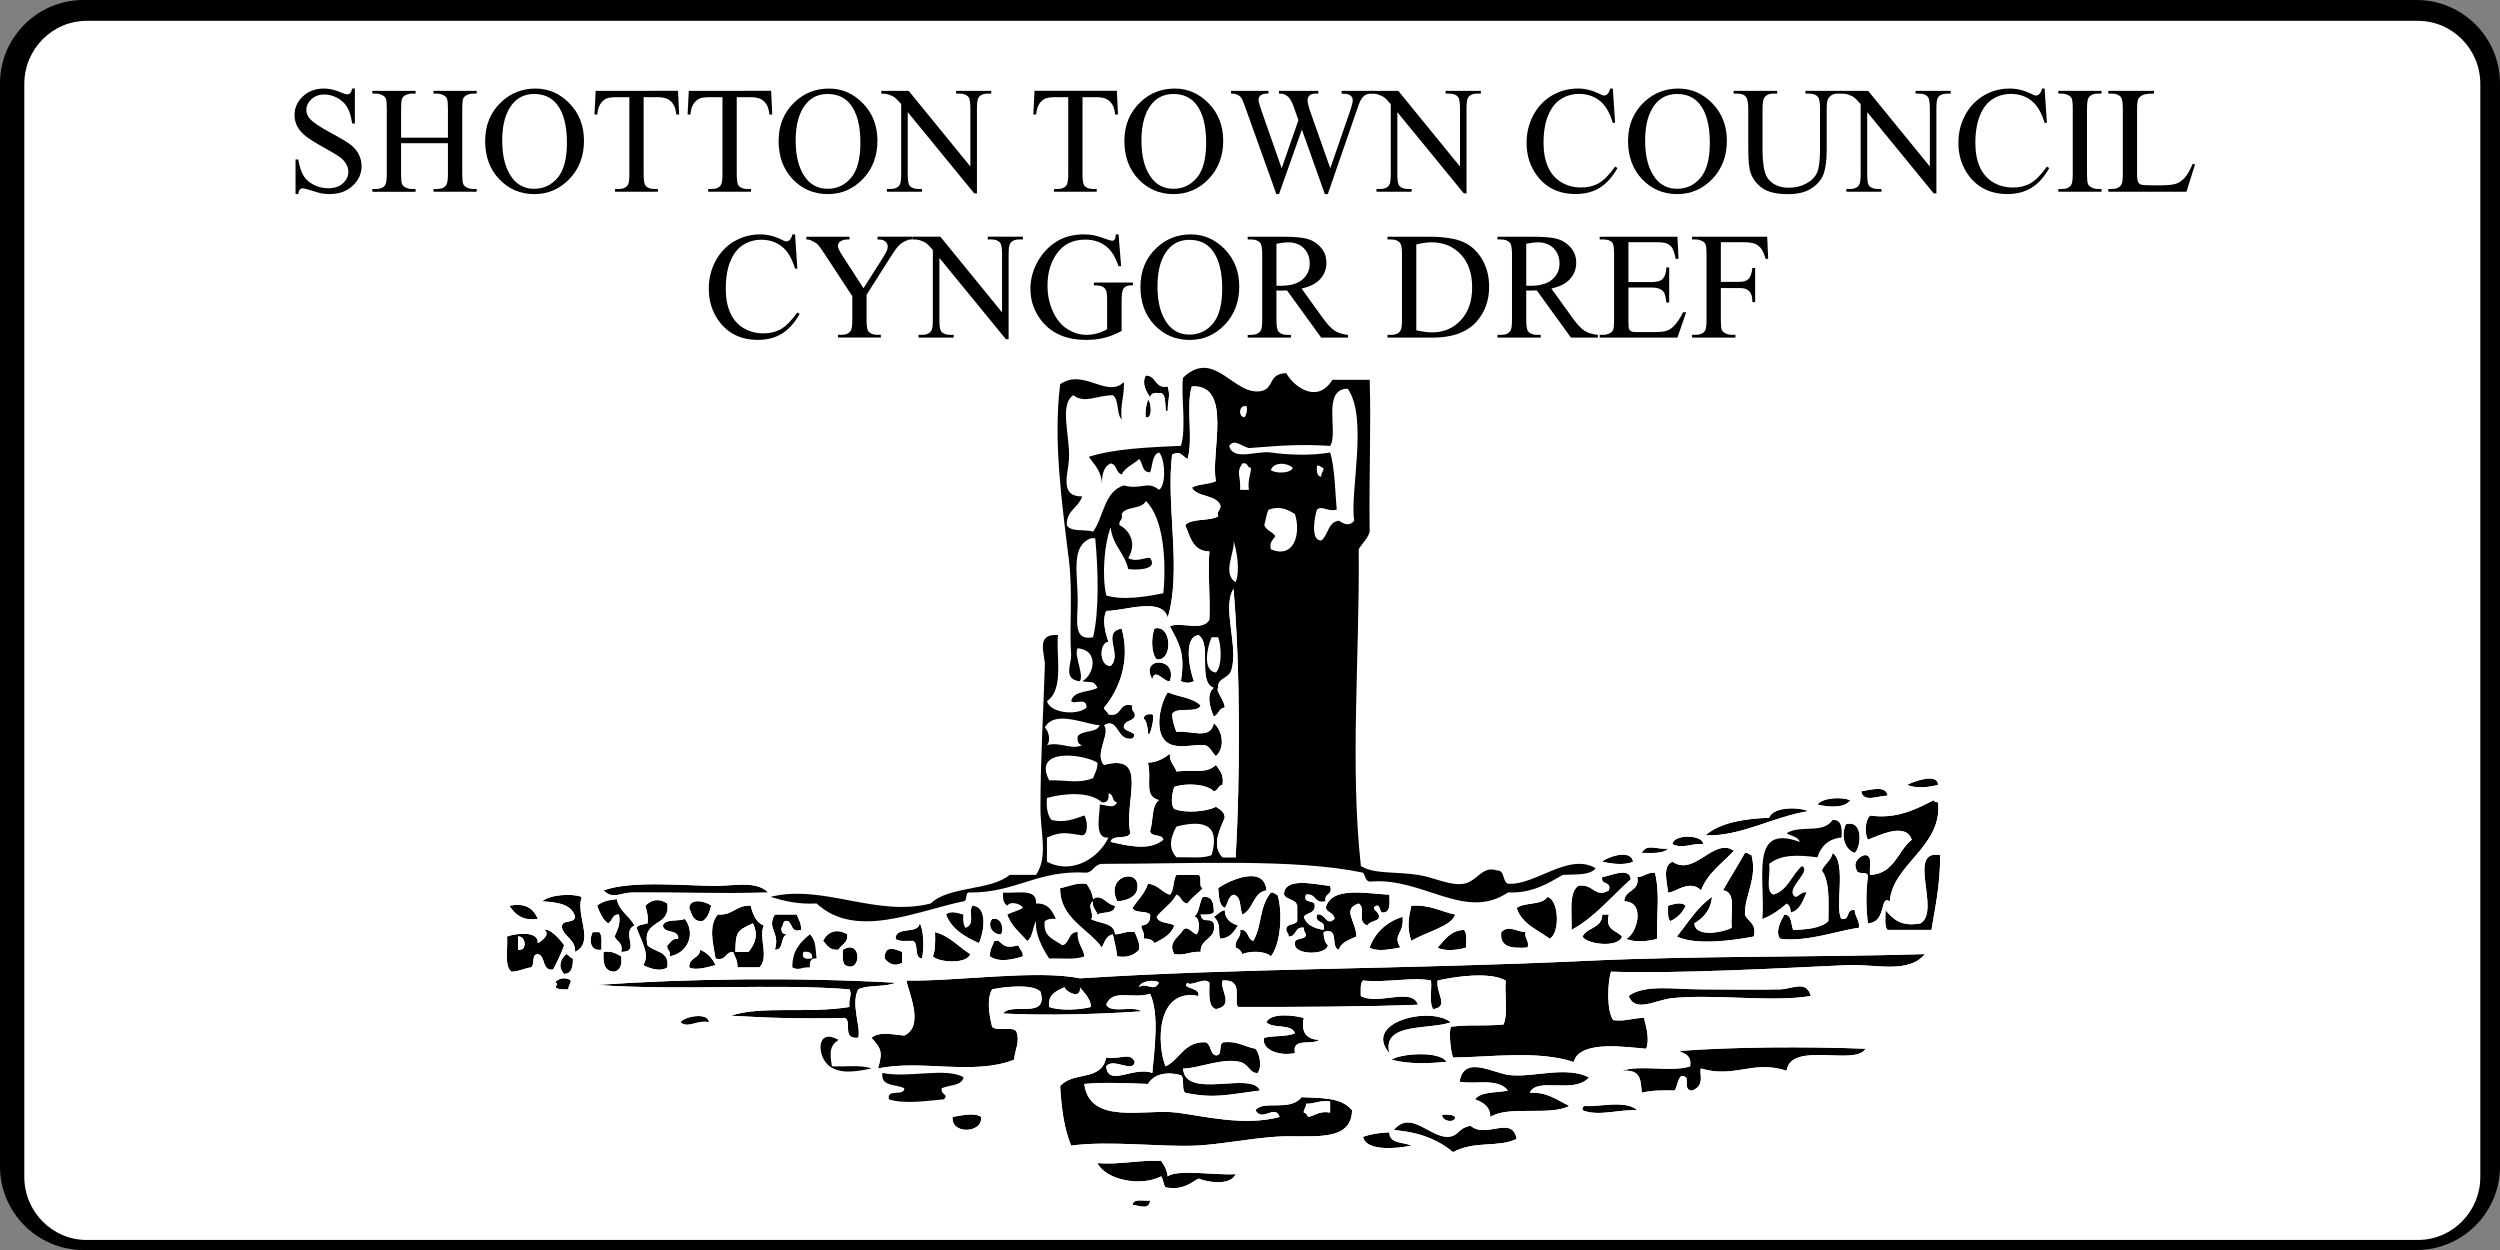 <?xml version="1.0" encoding="utf-8"?>
<!-- Generator: Adobe Illustrator 15.0.0, SVG Export Plug-In . SVG Version: 6.00 Build 0)  -->
<!DOCTYPE svg PUBLIC "-//W3C//DTD SVG 1.1//EN" "http://www.w3.org/Graphics/SVG/1.1/DTD/svg11.dtd">
<svg version="1.1" id="Layer_1" xmlns="http://www.w3.org/2000/svg" xmlns:xlink="http://www.w3.org/1999/xlink" x="0px" y="0px"
	 width="120px" height="60px" viewBox="0 0 120 60" enable-background="new 0 0 120 60" xml:space="preserve">
<rect x="0" y="0" width="120" height="60" fill="#808080" stroke="none"/>
<g id="Layer_1_1_">
	<g id="Layer_3">
		<g>
			<path d="M116,2c1.104,0,2,0.897,2,2v52c0,1.104-0.896,2-2,2H4c-1.103,0-2-0.896-2-2V4c0-1.103,0.897-2,2-2H116 M116,0H4
				C1.8,0,0,1.8,0,4v52c0,2.2,1.8,4,4,4h112c2.2,0,4-1.8,4-4V4C120,1.8,118.2,0,116,0L116,0z"/>
			<path fill="#FFFFFF" d="M4.164,59.519c-1.652,0-2.997-1.357-2.997-3.026V4.027C1.167,2.358,2.512,1,4.164,1h111.894
				c1.653,0,2.997,1.358,2.997,3.027v52.465c0,1.669-1.344,3.026-2.997,3.026H4.164z"/>
		</g>
	</g>
</g>
<g>
	<path fill-rule="evenodd" clip-rule="evenodd" d="M54.996,18.023c0.53-0.004,0.409,0.646,1.054,0.528
		c0.141,0.51,0.004,0.567,0,1.162c-0.218,0.211,0.042-0.954-0.422-0.845c-0.24-0.029-0.396,0.025-0.422,0.211
		C55.023,18.781,54.787,18.42,54.996,18.023z"/>
	<path fill-rule="evenodd" clip-rule="evenodd" fill="#FFFFFF" d="M64.688,18.656c0.992,1.389,0.09,5.02,0.314,6.337
		c-0.222,0.271-0.468,0.187-0.735,0c-0.538,0.062-0.504,0.692-0.843,0.95c-0.551,0.025-0.315-1.185-0.212-1.479
		c0.234-0.222,0.508,0.113,0.949,0c-0.06-0.557-0.081-2.019-0.317-2.745c-0.917,0.165-2.039,0.115-2.844,0
		c-0.679-0.097-1.812,0.428-2.001-0.317c0.258-0.359,0.569,0.014,0.948,0.105c1.457-0.106,2.294-0.2,3.897-0.105
		C64.266,20.807,63.42,18.674,64.688,18.656z"/>
	<path fill-rule="evenodd" clip-rule="evenodd" d="M55.101,19.184c0.146,0.051,0.256,0.952-0.105,0.845
		C54.95,19.666,55.037,19.437,55.101,19.184z"/>
	<path fill-rule="evenodd" clip-rule="evenodd" fill="#FFFFFF" d="M59.842,19.501c0.035,0.245-0.017,0.405-0.105,0.528
		C59.423,20.019,59.455,19.399,59.842,19.501z"/>
	<path fill-rule="evenodd" clip-rule="evenodd" fill="#FFFFFF" d="M59.632,22.247c0.288-0.077,0.211,0.21,0.42,0.211
		c-0.029,0.358-0.167,0.607-0.105,1.057c-0.14,0-0.281,0-0.422,0C59.561,22.757,59.314,22.72,59.632,22.247z"/>
	<path fill-rule="evenodd" clip-rule="evenodd" fill="#FFFFFF" d="M62.055,22.458c-0.104,0.275-0.824,0.283-1.054,0.107
		C61.139,22.155,61.789,22.205,62.055,22.458z"/>
	<path fill-rule="evenodd" clip-rule="evenodd" fill="#FFFFFF" d="M63.213,22.352c0.171-0.029,0.182,0.101,0.316,0.106
		c0.014,0.19-0.128,0.223-0.104,0.423C63.194,22.865,63.198,22.614,63.213,22.352z"/>
	<path fill-rule="evenodd" clip-rule="evenodd" fill="#FFFFFF" d="M55.839,28.478c-0.746,0.147-1.939,0.36-2.739,0.105
		c-0.22-0.974-0.091-2.476,0.211-3.273c0.085,0.866,0.671,1.229,0.843,2.007c0.559,0.064,1.418-0.003,1.052-0.528
		c-0.154-0.083-0.644,0.231-1.052,0c0.4-0.666,0.12-1.303-0.422-1.584c-0.043-0.255,0.192-0.23,0.105-0.528
		c0.197-0.401,0.987-0.208,1.158-0.634C55.865,24.865,55.988,26.983,55.839,28.478z"/>
	<path fill-rule="evenodd" clip-rule="evenodd" fill="#FFFFFF" d="M62.159,24.676c0.3,0.976-0.059,2.161-1.158,1.689
		c-0.084-0.365,0.117-0.445,0.21-0.633c-0.136-0.215-0.436-0.268-0.526-0.528c0.077-0.24,0.095-0.54,0.211-0.74
		C61.418,24.27,61.796,24.446,62.159,24.676z"/>
	<path fill-rule="evenodd" clip-rule="evenodd" fill="#FFFFFF" d="M52.573,25.837c0.143,1.53,0.193,3.526-0.104,4.752
		c-1.006,0.19-0.729-0.848-0.738-1.795c-0.013-1.355-0.326-2.585,0.632-2.958C52.433,25.837,52.503,25.837,52.573,25.837z"/>
	<path fill-rule="evenodd" clip-rule="evenodd" fill="#FFFFFF" d="M59.21,25.942c0.159,0.538,0.321,1.423,0.105,2.007
		C58.634,27.535,59.31,26.436,59.21,25.942z"/>
	<path fill-rule="evenodd" clip-rule="evenodd" d="M55.417,30.168c0.848-0.219,0.89,1.6,0.105,1.479
		C55.251,31.366,55.251,30.576,55.417,30.168z"/>
	<path fill-rule="evenodd" clip-rule="evenodd" fill="#FFFFFF" d="M58.156,30.59c0.106,0,0.21,0,0.316,0
		c0.161,0.449,0.188,1.376-0.106,1.69C57.682,32.203,57.969,30.995,58.156,30.59z"/>
	<path fill-rule="evenodd" clip-rule="evenodd" d="M56.155,32.702c-0.286,0.041-0.715-0.665-0.843-0.105
		C54.681,31.539,56.542,31.49,56.155,32.702z"/>
	<path fill-rule="evenodd" clip-rule="evenodd" d="M57.629,33.864c-0.183,0.414-1.179,0.015-1.37,0.423
		c0.026,0.325,0.107,0.595,0.211,0.844c0.643-0.094,1.643,0.419,1.792-0.421c0.418,0.36,0.562,1.167,0.104,1.583
		c-0.193-0.158-0.262-0.44-0.526-0.527c-0.637-0.053-1.588,0.296-2.002-0.318c-0.357-0.527-0.177-1.593,0.211-2.217
		C56.564,33.454,57.269,33.486,57.629,33.864z"/>
	<path fill-rule="evenodd" clip-rule="evenodd" d="M55.312,34.287c0.173,0.047-0.216,1.521-0.211,0.738
		c-0.058-0.188-0.054-0.438-0.211-0.528C54.916,34.312,55.072,34.257,55.312,34.287z"/>
	<path fill-rule="evenodd" clip-rule="evenodd" fill="#FFFFFF" d="M52.784,34.814c-0.147,0.381-0.84,0.215-1.053,0.528
		c-0.029,0.24,0.025,0.396,0.21,0.423c-0.51,0.255-1.027-0.177-1.687,0c0.204-0.218,0.072-0.693-0.105-0.846
		C50.612,34.072,51.991,34.735,52.784,34.814z"/>
	<path fill-rule="evenodd" clip-rule="evenodd" fill="#FFFFFF" d="M52.678,36.608c0.011,0.328-0.128,0.506-0.209,0.741
		c-0.696,0.275-1.242,0.093-2.108,0.104C49.539,35.866,52.036,36.198,52.678,36.608z"/>
	<path fill-rule="evenodd" clip-rule="evenodd" d="M93.027,37.667c-0.344,0.122-1.146,0.198-1.476,0
		C91.845,37.52,92.986,37.076,93.027,37.667z"/>
	<path fill-rule="evenodd" clip-rule="evenodd" d="M90.604,38.194c-0.431-0.01-1.175,0.356-1.264-0.211
		C89.715,37.935,90.546,37.657,90.604,38.194z"/>
	<path fill-rule="evenodd" clip-rule="evenodd" fill="#FFFFFF" d="M52.889,38.511c0.278,0.032,0.346-0.146,0.316-0.424
		c0.271,0.011,0.15,0.413,0.421,0.424c-0.179,0.333-0.49,0.132-0.843,0.106c0.054,0.286-0.336,1.677,0.421,1.584
		c-0.4,0.892-1.668,1.833-2.951,1.162c0-0.388,0-0.776,0-1.162c0.686-0.292,0.874-0.227,1.687-0.106
		c0.333-0.021,0.245-0.78,0.105-0.951c-0.529,0.19-0.968,0.357-1.581,0.213c-0.182-0.24-0.253-0.591-0.211-1.056
		C51.097,38.072,52.302,37.978,52.889,38.511z"/>
	<path fill-rule="evenodd" clip-rule="evenodd" d="M88.813,38.406c-0.256,0.406-1.08,0.339-1.58,0.211
		C87.508,38.285,88.362,38.241,88.813,38.406z"/>
	<path fill-rule="evenodd" clip-rule="evenodd" d="M89.656,44.32c-0.075-0.679-0.106-1.39,0-2.22
		c0.052-0.331-0.483-0.077-0.526-0.316c-0.254-0.431,0.228-0.754,0.421-0.739c0.35,0.038,0.165,0.609,0.21,0.951
		c1.176-0.055,1.317-1.146,2.003-1.69c-0.292-0.866-1.596-0.187-2.107,0c-0.172-0.36-0.124-0.909,0.104-1.162
		c1.242,0.18,2.171-0.277,3.057-0.737c0.002,0.102,0.128,0.082,0.21,0.104c0.22,2.139-2.184,2.955-2.317,4.752
		C90.205,42.939,90.583,44.279,89.656,44.32z"/>
	<path fill-rule="evenodd" clip-rule="evenodd" d="M86.812,38.934c-1.704,0.265-3.263,1.229-4.951,1.161
		c0.7-0.601,1.808-0.792,3.055-0.844C85.1,38.743,86.246,38.713,86.812,38.934z"/>
	<path fill-rule="evenodd" clip-rule="evenodd" fill="#FFFFFF" d="M58.156,41.045c-0.419,0.18-1.111,0.083-1.686,0.105
		c-0.425-0.453-0.267-1.003,0-1.478C57.829,39.328,58.573,39.608,58.156,41.045z"/>
	<path fill-rule="evenodd" clip-rule="evenodd" d="M88.604,39.566c0.84-0.243,0.747,1.088,0.422,1.374
		C88.563,40.795,88.335,40.122,88.604,39.566z"/>
	<path fill-rule="evenodd" clip-rule="evenodd" d="M81.755,40.518c-0.576-0.051-1.002,0.252-1.476,0
		C80.296,40.041,81.738,40.041,81.755,40.518z"/>
	<path fill-rule="evenodd" clip-rule="evenodd" d="M80.068,40.729c-0.222,0.271-0.776,0.206-1.263,0.212
		C79.053,40.462,79.512,40.799,80.068,40.729z"/>
	<path fill-rule="evenodd" clip-rule="evenodd" d="M83.23,40.835c-0.559,0.602-1.258,1.063-1.581,1.9
		c-0.55-0.559-1.29,0.144-1.581,0.106c-0.05-0.507-0.289-1.282,0.211-1.479C81.339,42.093,82.267,40.17,83.23,40.835z"/>
	<path fill-rule="evenodd" clip-rule="evenodd" d="M83.757,40.94c0.17-0.03,0.182,0.1,0.316,0.104
		c0.292,1.131-0.338,1.923-0.316,2.853c0.13,0.362,0.583,0.4,0.422,1.056c-0.953,0.188-2.794,0.44-3.688,0
		c0.535-0.66,0.976-1.414,1.686-1.901c-0.063,0.641-0.409,0.999-0.844,1.269c0.029,0.715,1.435,0.418,1.792,0.21
		c-0.08-0.659,0.249-1.729-0.422-1.795C83.046,42.129,83.415,41.549,83.757,40.94z"/>
	<path fill-rule="evenodd" clip-rule="evenodd" d="M87.971,40.94c0.686,0.488,0.075,2.675,0.422,3.167
		c0.433,0.084,0.197-0.505,0.633-0.423c0.015,0.338,0.237,0.466,0.209,0.846c-0.99,0.133-2.539,0.708-3.793,0.527
		c-0.247-0.35,0.052-0.885,0.212-1.16c0.372,0.015,0.3,0.473,0.42,0.738c0.68-0.022,1.326-0.08,1.687-0.423
		c0.009-0.923,0.077-1.907-0.316-2.429C87.581,41.466,87.887,41.314,87.971,40.94z"/>
	<path fill-rule="evenodd" clip-rule="evenodd" d="M92.712,44.636c-0.704,0-1.405,0-2.108,0c-0.175-0.176-0.084-0.619-0.105-0.951
		c0.362,0.414,0.73,0.818,1.687,0.636c0.995-0.596-0.702-3.581,0.949-3.275C93.112,42.669,92.875,43.568,92.712,44.636z"/>
	<path fill-rule="evenodd" clip-rule="evenodd" d="M78.385,41.363c-0.408,0.187-1.049,0.098-1.477,0
		C77.122,41.138,78.301,40.729,78.385,41.363z"/>
	<path fill-rule="evenodd" clip-rule="evenodd" d="M78.278,42.207c-0.935,0.823-1.708,1.809-2.845,2.429
		c0.032-0.778-0.147-1.767,0.316-2.112c0.726-0.147,0.807,0.618,1.475,0.212c0.144-0.462-0.407-0.226-0.316-0.635
		C77.266,42.063,78.223,41.575,78.278,42.207z"/>
	<path fill-rule="evenodd" clip-rule="evenodd" d="M79.437,41.891c0.254,1.064,0.069,1.916,0.107,3.167
		c-0.344,0.124-1.148,0.199-1.477,0c0.516-0.25,0.934-1.778-0.105-1.795c0.022-0.576,0.748-0.447,0.633-1.162
		C78.93,42.086,79.058,41.861,79.437,41.891z"/>
	<path fill-rule="evenodd" clip-rule="evenodd" d="M53.626,43.263c-0.621-1.283,1.213-1.644,0.948-0.527
		C54.51,43.007,54.143,43.239,53.626,43.263z"/>
	<path fill-rule="evenodd" clip-rule="evenodd" d="M56.471,41.996c0.351,0,0.703,0,1.054,0c0.208,0.072-0.026,0.589,0.211,0.633
		c-0.231,0.263-0.537,0.449-0.738,0.74c-0.296-0.02-0.288-0.346-0.527-0.423c-0.235,0.434-0.654,0.681-0.948,1.056
		c0.08,0.344,0.591,0.254,0.843,0.423c-0.149,0.449-0.561,0.637-0.949,0.845c-0.089-0.155-0.264-0.227-0.527-0.212
		c0.076-0.321-0.107-0.385-0.105-0.633c0.296-0.02,0.45-0.184,0.421-0.527c-0.179-0.207-0.738-0.033-0.842-0.318
		c0.246-0.387,0.585-0.679,0.737-1.16c0.488,0.039,0.65,0.405,1.054,0.527C56.371,42.74,56.291,42.237,56.471,41.996z"/>
	<path fill-rule="evenodd" clip-rule="evenodd" d="M60.79,42.735c-0.658,0.113-0.619,0.928-1.158,1.162
		c-0.135-0.323-0.035-0.884-0.422-0.951c-0.267,0.085-0.268,0.436-0.422,0.633c-0.289-0.132-0.272-0.57-0.315-0.95
		C59.035,42.231,60.69,41.512,60.79,42.735z"/>
	<path fill-rule="evenodd" clip-rule="evenodd" d="M36.876,42.842c-2.315,0.058-4.633-0.015-6.532,0
		c-0.551,0.003-0.945,0.351-1.37-0.106c1.28-0.444,3.385-0.259,5.163-0.212C35.149,42.552,36.268,42.229,36.876,42.842z"/>
	<path fill-rule="evenodd" clip-rule="evenodd" d="M52.151,42.419c0.148,0.202,0.279,0.426,0.317,0.739
		c0.402-0.302,0.659,0.275,1.053,0.316c-0.008,0.413-0.571,0.272-0.843,0.423c-0.06-0.222-0.261-0.303-0.209-0.635
		c-0.332,0.181,0.118,0.743-0.106,0.845c0.391,0.241,1.118,0.148,1.159,0.739c0.347-0.003,0.524-0.177,0.948-0.105
		c0.093,0.259,0.246,0.459,0.21,0.845c-0.225,0.231-0.512,0.403-1.053,0.318c-0.042-0.382-0.136-0.708-0.21-1.058
		c-0.326,0.062-0.392,0.382-0.527,0.634c-0.646-0.905-2.027-1.399-2.001-2.852C51.307,42.558,51.604,42.364,52.151,42.419z"/>
	<path fill-rule="evenodd" clip-rule="evenodd" d="M63.845,42.523c0.155,0.474-0.308,0.325-0.21,0.739
		c-0.567,0.147-0.442-0.401-0.948-0.316c-0.166,0.483,0.438,0.195,0.422,0.528c0.017,0.37-0.37,0.332-0.527,0.527
		c0.126,0.403,0.498,0.556,0.948,0.634c0.15-0.503-0.439-0.261-0.316-0.738c0.43-0.077,0.429,0.595,0.844,0.21
		c-0.021-0.296-0.345-0.287-0.422-0.528c0.257-1.059,1.967-0.682,3.055-0.633c0.011,0.363,0.056,0.759-0.21,0.846
		c-0.339,0.094-0.146-0.349-0.423-0.317c-0.34,0.183,0.275,0.277,0.106,0.633c-0.158,0.126-0.432,0.132-0.527,0.317
		c-0.537-0.188-0.04-0.809-0.421-1.056c-0.817,0.279-0.129,0.828-0.106,1.584c-0.325,0.165-0.727,0.255-0.841,0.633
		c-0.434-0.095,0.055-1.11-0.738-0.845c0.01,0.271,0.061,0.505,0.211,0.635c-0.082,0.472-1.499,0.472-1.581,0
		c-0.101-0.455,0.518-0.186,0.527-0.529c-0.055-0.084-0.11-0.171-0.105-0.316c-0.454-0.067-0.33,0.443-0.737,0.423
		c0.029-0.17-0.101-0.183-0.105-0.317c-0.016-0.333,0.428-0.205,0.527-0.423c0-0.245,0-0.492,0-0.738
		c-0.064-0.323-0.505-0.268-0.633-0.528C61.621,42.046,63.236,42.48,63.845,42.523z"/>
	<path fill-rule="evenodd" clip-rule="evenodd" d="M61.001,42.842c0.169-0.03,0.181,0.099,0.316,0.104
		c0.25,0.762,0.186,2.333-0.316,2.958c-0.268-0.261-0.98-0.275-1.369-0.107c-0.059-0.15-0.165-0.257-0.317-0.316
		c-0.067-0.419,0.279-0.425,0.21-0.845c0.429-0.041,0.325,0.45,0.633,0.527C60.594,44.391,60.426,43.555,61.001,42.842z"/>
	<path fill-rule="evenodd" clip-rule="evenodd" d="M27.921,43.052c-0.302,0.91,0.645,2.167-0.316,2.64
		c0.018-0.614-0.503-0.691-0.632-1.161c-0.051-0.438,0.607-0.165,0.632-0.528c-0.165-0.607-0.852-0.694-1.58-0.739
		C26.37,42.952,27.42,42.865,27.921,43.052z"/>
	<path fill-rule="evenodd" clip-rule="evenodd" d="M57.736,43.052c0.471-0.051,0.527,0.317,0.527,0.74
		c-0.125,0.12-0.374,0.118-0.633,0.105c0.098,0.488,0.422,0.091,0.633,0.423c0.141,0.809-0.656,0.681-0.633,1.371
		c-0.499-0.041-0.725,0.19-1.264,0.105c-0.331-0.572,0.223-0.807,0.421-1.161c0.221-0.223,0.41,0.125,0.632,0.211
		c0.195-0.101,0.178-0.873-0.105-0.845C57.583,43.814,57.55,43.324,57.736,43.052z"/>
	<path fill-rule="evenodd" clip-rule="evenodd" d="M74.276,43.052c0.564,0.141,0.61,1.75,0.105,2.006
		c-0.581-0.439-1.338-0.701-1.582-1.479C73.188,43.3,74.014,43.459,74.276,43.052z"/>
	<path fill-rule="evenodd" clip-rule="evenodd" d="M29.607,43.158c0.115,0.588,0.611,0.796,0.843,1.267
		c-0.677,0.347,0.346,1.27-0.632,1.267c0.107-0.457-0.218-0.485-0.316-0.738c0.113-0.311,0.299-0.545,0.211-1.056
		c-0.344-0.027-0.304,0.328-0.527,0.423c-0.266-0.19-0.396-0.521-0.526-0.846C28.884,43.279,29.219,43.192,29.607,43.158z"/>
	<path fill-rule="evenodd" clip-rule="evenodd" d="M32.029,43.369c0.178,1.164-1.247,0.721-0.947,2.007
		c0.323,0.343,1.078,0.255,0.947,1.057c-0.321,0.244-0.892,0.034-1.158-0.107c0.364-0.501-0.128-1.227-0.316-1.795
		c0.088-0.155,0.339-0.152,0.527-0.21c0.045-0.364-0.042-0.593-0.105-0.846C31.265,43.176,31.647,43.104,32.029,43.369z"/>
	<path fill-rule="evenodd" clip-rule="evenodd" d="M34.137,43.475c-0.081,0.306-0.167,0.608-0.422,0.738
		c-0.46,0.039-0.506-0.335-0.631-0.634C33.12,43.068,33.925,43.277,34.137,43.475z"/>
	<path fill-rule="evenodd" clip-rule="evenodd" d="M25.814,44.107c-0.777,0.11-1.091-0.243-1.37-0.633
		C25.158,43.343,25.573,43.534,25.814,44.107z"/>
	<path fill-rule="evenodd" clip-rule="evenodd" d="M80.911,43.475c-0.152,0.34-0.397,0.586-0.736,0.738
		c-0.146-0.136-0.104-0.458-0.106-0.738C80.31,43.407,80.704,43.264,80.911,43.475z"/>
	<path fill-rule="evenodd" clip-rule="evenodd" d="M36.033,43.475c0.105,0.423,0.254,0.804,0.632,0.95
		c-0.271,0.557,0.274,1.532-0.211,2.008c-0.351,0-0.702,0-1.053,0c0.011-0.328-0.129-0.506-0.211-0.741
		c-0.395-0.008-0.319,0.456-0.843,0.317c-0.135-0.767-0.342-1.571,0.105-2.111C35.176,43.954,35.324,43.433,36.033,43.475z
		 M35.295,45.691c0.211,0,0.422,0,0.633,0c0.338-0.405,0.477-0.838,0.21-1.371C35.301,44.686,35.327,44.808,35.295,45.691z"/>
	<path fill-rule="evenodd" clip-rule="evenodd" d="M46.673,43.475c0.776,0.03,0.539,1.331,0.316,1.795
		c-0.683-0.302-1.305-0.664-1.58-1.372c0.207-0.211,0.602-0.068,0.842,0c-0.014,0.261-0.016,0.508,0.105,0.633
		C46.836,44.331,46.457,43.8,46.673,43.475z"/>
	<path fill-rule="evenodd" clip-rule="evenodd" d="M67.743,43.475c0.908-0.064,1.404,0.282,2.106,0.423
		c-0.154,0.563-1.452,0.855-2.106,1.266C67.516,44.521,67.621,44.03,67.743,43.475z"/>
	<path fill-rule="evenodd" clip-rule="evenodd" d="M58.788,43.685c0.008,0.451,0.296,0.619,0.632,0.74
		c-0.189,0.303-0.382,0.604-0.842,0.633c-0.145-0.297,0.083-0.674-0.315-1.056C58.453,43.912,58.552,43.729,58.788,43.685z"/>
	<path fill-rule="evenodd" clip-rule="evenodd" d="M37.192,43.897c0.351,0,0.702,0,1.054,0c0.082,0.235,0.221,0.41,0.21,0.738
		c-0.501,0.149-0.407-0.296-0.632-0.423c-0.283-0.073-0.203,0.219-0.316,0.317c-0.019,0.23,0.086,0.337,0.316,0.316
		c-0.414,0.044-0.15,0.765-0.632,0.739C37.463,44.728,36.781,44.59,37.192,43.897z"/>
	<path fill-rule="evenodd" clip-rule="evenodd" d="M76.908,43.897c0.105,0,0.212,0,0.316,0c-0.196,0.76,0.372,0.752,0.632,1.056
		c-0.159,0.561-1.693,0.381-1.896,0C76.18,44.503,76.906,44.563,76.908,43.897z"/>
	<path fill-rule="evenodd" clip-rule="evenodd" d="M67.322,44.002c0.096,0.861-0.503,0.815-0.105,1.479
		c-0.397,0.068-1.112,0.233-1.476,0C66.017,44.737,66.558,44.258,67.322,44.002z"/>
	<path fill-rule="evenodd" clip-rule="evenodd" d="M32.873,44.107c0.541,0.71,0.134,1.662-0.738,1.797
		c0.087-0.3-0.149-0.274-0.106-0.528c0.163-0.118,0.22-0.344,0.527-0.318c0.025-0.482-0.695-0.218-0.737-0.633
		C31.935,44.084,32.553,44.245,32.873,44.107z"/>
	<path fill-rule="evenodd" clip-rule="evenodd" d="M47.621,44.107c0.482-0.102,0.582,0.525,0.422,0.739
		C47.642,44.87,47.371,44.413,47.621,44.107z"/>
	<path fill-rule="evenodd" clip-rule="evenodd" fill="#FFFFFF" d="M36.138,44.32c0.267,0.533,0.128,0.966-0.21,1.371
		c-0.211,0-0.422,0-0.633,0C35.327,44.808,35.301,44.686,36.138,44.32z"/>
	<path fill-rule="evenodd" clip-rule="evenodd" d="M44.145,44.32c0.186,0.258,0.231,1.239,0.106,1.688
		c-0.393-0.028-0.139-0.705-0.422-0.846c-0.303-0.012-0.689,0.058-0.843-0.105C42.99,44.43,44.066,44.874,44.145,44.32z"/>
	<path fill-rule="evenodd" clip-rule="evenodd" d="M26.13,44.636c0.246-0.101,0.751,0.44,0.948,0.74
		c-0.146,0.416-0.334,0.79-0.526,1.162c-0.571,0.078-0.333-0.654-0.738-0.741c-0.314,0.004-0.135,0.5-0.316,0.636
		c-0.34,0.046-0.571,0.2-0.949,0.209c-0.359-0.272-0.161-1.105-0.211-1.688c0.368-0.15,1.531-0.3,1.476,0.316
		C25.98,45.182,26.442,44.855,26.13,44.636z M24.866,45.586c0.466,0.09,0.374-0.686,0-0.633
		C24.866,45.163,24.866,45.376,24.866,45.586z"/>
	<path fill-rule="evenodd" clip-rule="evenodd" d="M73.222,44.741c-0.052,0.333,0.188,0.374,0.106,0.739
		c-0.716,0.049-1.358,0.022-1.267-0.739C72.43,44.388,72.716,44.703,73.222,44.741z"/>
	<path fill-rule="evenodd" clip-rule="evenodd" d="M40.669,44.847c0.04,0.43-0.288,0.487-0.422,0.739
		c-0.431,0.045-0.55-0.222-0.737-0.423C39.729,44.706,40.18,44.553,40.669,44.847z"/>
	<path fill-rule="evenodd" clip-rule="evenodd" d="M70.271,44.636c0.163,0.154,0.094,0.54,0.104,0.845
		c-0.318,0.117-1.065,0.201-1.368,0C69.354,45.125,69.598,44.663,70.271,44.636z"/>
	<path fill-rule="evenodd" clip-rule="evenodd" d="M28.448,44.741c0.106,0,0.211,0,0.315,0c0.164,0.155,0.094,0.541,0.106,0.845
		C28.308,45.669,28.269,45.108,28.448,44.741z"/>
	<path fill-rule="evenodd" clip-rule="evenodd" d="M44.882,44.741c0.721,0.194,1.125,0.704,1.686,1.056
		c-0.136,0.489-1.511,0.41-1.791,0.107C44.903,45.607,44.893,45.175,44.882,44.741z"/>
	<path fill-rule="evenodd" clip-rule="evenodd" fill="#FFFFFF" d="M24.866,44.953c0.374-0.053,0.466,0.723,0,0.633
		C24.866,45.376,24.866,45.163,24.866,44.953z"/>
	<path fill-rule="evenodd" clip-rule="evenodd" d="M47.727,45.163c0.07,0,0.14,0,0.21,0c0.308,0.292,0.385,0.336,0.949,0.213
		c0.045,0.2,0.226,0.266,0.21,0.528c-0.493,0.164-1.164,0.305-1.58,0C47.506,45.576,47.645,45.398,47.727,45.163z"/>
	<path fill-rule="evenodd" clip-rule="evenodd" d="M40.563,46.325c-0.145-0.137-0.104-0.458-0.104-0.739
		C41.394,45.03,41.356,46.768,40.563,46.325z"/>
	<path fill-rule="evenodd" clip-rule="evenodd" d="M43.302,45.691c0,0.178,0,0.353,0,0.529c-0.361,0.192-0.644,0.034-0.842-0.212
		C42.461,45.356,42.929,45.535,43.302,45.691z"/>
	<path fill-rule="evenodd" clip-rule="evenodd" d="M33.61,45.586c0.339,0.153,0.585,0.399,0.737,0.739
		c-0.345,0.093-0.988,0.279-1.264,0.107C33.058,45.946,33.586,46.021,33.61,45.586z"/>
	<path fill-rule="evenodd" clip-rule="evenodd" d="M28.974,45.691c0.413-0.061,0.612,0.093,0.843,0.213
		c0.05,0.401-0.045,0.658-0.316,0.737C29.016,46.638,28.928,46.231,28.974,45.691z"/>
	<path fill-rule="evenodd" clip-rule="evenodd" fill="#FFFFFF" d="M38.983,46.009c-0.275,0.03-0.527,0.035-0.421-0.317
		C38.837,45.661,39.015,45.731,38.983,46.009z"/>
	<path fill-rule="evenodd" clip-rule="evenodd" d="M56.998,47.171c-0.323,0.296,0.634,0.204,0.527,0.634
		c-2.021-0.395-2.011,2.291-1.581,3.379c0.695-0.323,0.868-1.171,1.897-1.161c0.321,0.065,0.205,0.567,0.526,0.633
		c0.36,0.01,0.061-0.643,0.421-0.633c0.647-0.05,0.967,0.228,1.476,0.316c0.192,0.216,0.333,0.857,0.105,1.162
		c-0.38,0.035-0.418-0.417-0.843-0.527c-0.834-0.217-2.019,0.32-2.738,0.315c0.089,1.533,3.334,0.092,3.687,1.058
		c-1.54,0.186-2.152,0.403-3.582,0.105c-0.198-0.155-0.013-0.69-0.211-0.846c-0.675-0.181-1.294-0.058-1.58,0.423
		c-0.903-0.03-2.094-0.095-3.055,0c0.251,1.994,2.905,1.187,4.424,1.373c1.254,0.153,3.25,0.674,4.952,0.21
		c-0.232-0.635-0.817,0.269-1.159-0.317c0.353-0.518,1.65,0.088,2.212-0.633c0.898,0.055,1.899-0.02,2.423,0.633
		c-0.028,1.627-2.099,1.151-3.688,1.27c-1.3,0.095-2.631,0.367-3.792,0.423c-1.683,0.079-4.154-0.248-6.005,0
		c-0.333-0.794-0.466-1.786-0.527-2.854c0.642-0.74,1.963-0.195,2.212-1.372c0.651,0.11,1.168-0.288,1.37,0.212
		c-0.084,0.548-1.056-0.232-1.37,0.21c0.086,1.013,1.317-0.021,2.212,0.317c0.113-1.238,0.334-2.846-0.106-3.802
		c-0.816,0.276-1.807-0.269-2.106,0.527c0.222,0.447,1.314,0.021,1.685,0.317c-1.963,0.137-4.505,0.213-6.636,0.105
		c0.388-0.562,2.207,0.313,1.79-1.056c-0.404-0.384-1.746-0.223-2.317-0.105c-0.264,0.472-0.147,1.2,0,1.795
		c0.216,0.241,0.944-0.031,1.159,0.212c0.195,0.525-0.052,0.83-0.105,1.372c-1.953,0.77-4.463-0.023-6.532,0.422
		c0.247-0.83,0.136-0.97-0.316-1.478c0.427-0.319,0.984-0.151,1.581-0.106c1-0.474,0.158-2.149,0.105-2.64
		c2.389,0.047,6.272-0.533,8.323-0.105c7.782-0.503,15.438-0.426,24.441-0.846c5.285-0.245,10.71-0.156,16.119-0.317
		c-0.788,0.965-2.411,0.471-3.687,0.528c-3.257,0.149-8.115,0.422-11.379,0.316c-0.18,0.571-0.209,1.898,0.106,2.325
		c0.602,0.075,0.94-0.112,1.474-0.105c0.115,0.438,0.283,1.056,0.105,1.478c-0.796-0.051-3.187-0.461-3.477,0.635
		c-1.768-0.568-3.988-0.228-5.794-0.212c-0.13-0.369-0.198-1.228-0.104-1.479c0.959-0.117,1.373-0.016,2.527-0.106
		c0.228-0.511,0.05-1.429,0.105-2.111c-0.765-0.437-2.443-0.188-3.266,0c-0.095,0.613,0.582,1.251-0.211,1.373
		c-0.208-0.285-0.063-0.924-0.105-1.373c-0.865-0.184-2.122,0.115-3.265,0c-0.146,0.134-0.105,0.457-0.107,0.739
		c0.803,0.471,2.476-0.442,2.74,0.422c-2.521,0.102-6.089,0.112-8.639,0.106c-0.218-0.335,0.307-1.346-0.737-1.268
		c-0.147,0.438,0.602,1.198-0.316,1.373c-0.397-0.129-0.311-0.744-0.315-1.268C57.816,46.876,57.133,47.386,56.998,47.171z
		 M54.68,47.383c0.336-0.268,0.704,0.276,0.948-0.212C55.477,46.992,54.708,47.088,54.68,47.383z M51.098,47.383
		c-0.371,0.19-0.809,0.315-0.738,0.95c0.474,0.19,1.521,0.141,2.002,0c0.012-0.44-0.521-0.881-0.527-0.95
		C51.917,48.013,51.129,47.599,51.098,47.383z M62.687,52.979c0.023,0.198-0.119,0.233-0.105,0.423
		c0.118,0.021,0.164,0.116,0.21,0.21c0.355-0.067,0.541-0.302,1.054-0.21c0-0.177,0-0.352,0-0.53
		C63.347,52.795,63.122,52.992,62.687,52.979z"/>
	<path fill-rule="evenodd" clip-rule="evenodd" d="M27.184,45.797c0.139,0.038,0.166,0.188,0.316,0.212
		c0.003,0.391-0.047,0.729-0.421,0.74C26.773,46.42,26.892,46.039,27.184,45.797z"/>
	<path fill-rule="evenodd" clip-rule="evenodd" d="M27.395,47.065c0.013,0.19-0.129,0.223-0.105,0.423
		c-0.26,0.014-0.508,0.015-0.632-0.105c0.064-0.095,0.127-0.189,0-0.212C26.743,46.947,27.212,46.881,27.395,47.065z"/>
	<path fill-rule="evenodd" clip-rule="evenodd" d="M42.986,47.171c-0.48,0.222-1.317,0.087-1.791,0.317
		c-0.372,0.695,0.148,1.85,0,2.323c-0.803,0.078-0.287-0.75-0.633-0.95c-2.079,0.048-3.664,0.003-5.477-0.106
		c1.449-0.495,3.675-0.089,5.688-0.422c-0.05-0.467,0.146-0.525,0-0.845c-3.611-0.286-8.123,0.076-12.115-0.211
		C32.963,46.971,38.278,46.905,42.986,47.171z"/>
	<path fill-rule="evenodd" clip-rule="evenodd" fill="#FFFFFF" d="M55.628,47.171c-0.245,0.488-0.612-0.056-0.948,0.212
		C54.708,47.088,55.477,46.992,55.628,47.171z"/>
	<path fill-rule="evenodd" clip-rule="evenodd" fill="#FFFFFF" d="M51.835,47.383c0.006,0.069,0.539,0.51,0.527,0.95
		c-0.481,0.141-1.528,0.19-2.002,0c-0.071-0.635,0.367-0.76,0.738-0.95C51.129,47.599,51.917,48.013,51.835,47.383z"/>
	<path fill-rule="evenodd" clip-rule="evenodd" d="M86.917,47.805c-1.767,0.318-4.599-0.099-6.638,0.106
		c-0.824,0.083-1.789,0.728-2.106-0.106c0.771-0.567,2.195-0.316,3.477-0.316c1.328,0,2.701,0.026,3.792,0
		C86.016,47.474,86.714,47.028,86.917,47.805z"/>
	<path fill-rule="evenodd" clip-rule="evenodd" d="M34.031,49.072c-0.532-0.142-1.012,0.316-1.369,0
		C32.846,48.782,34.001,48.571,34.031,49.072z"/>
	<path fill-rule="evenodd" clip-rule="evenodd" d="M62.581,48.861c-0.146,0.746,0.171,1.026,0.738,1.056
		c-0.33,0.269-1.328-0.135-1.16,0.634c-0.859,0.17-1.635-0.231-1.475-0.739c0.452-0.109,1.082-0.043,1.475-0.212
		c-0.151-0.48-1.06-0.205-1.369-0.527C60.981,48.599,62.11,48.729,62.581,48.861z"/>
	<path fill-rule="evenodd" clip-rule="evenodd" d="M69.641,49.072c-1.083,0.375-3.31-0.011-2.951,1.479
		C65.394,49.058,68.654,48.273,69.641,49.072z"/>
	<path fill-rule="evenodd" clip-rule="evenodd" d="M89.551,50.339c-0.499,0.85-3.578-0.384-3.793,1.057
		c-1.629-0.529-2.474,0.376-4.108-0.106c-0.118,0.173,0.238,0.798-0.422,1.058c-0.439,0.011-0.164-0.618-0.316-0.635
		c-0.345-0.293-0.372,0.409-0.526,0.635c-0.576-0.018-1.134-0.012-1.579,0.105c-0.059-0.607-0.022-1.128-0.949-1.057
		c0.858-0.302,2.402,0.083,3.266-0.212c0.09-0.513-0.244-0.6-0.526-0.738C83.217,50.248,86.679,50.23,89.551,50.339z"/>
	<path fill-rule="evenodd" clip-rule="evenodd" d="M69.43,50.974c-0.796,0.058-1.707,0.135-2.635-0.106
		C67.229,50.555,69.154,50.437,69.43,50.974z"/>
	<path fill-rule="evenodd" clip-rule="evenodd" d="M76.276,51.712c-0.702,0.828-2.51-0.04-2.844,0.74
		c0.837-0.035,1.214,0.3,1.896,0.633c-0.946,0.495-2.911-0.032-3.792,0.527c-0.012-0.515-0.354-0.7-0.738-0.845
		c0.285-0.384,1.033-0.303,1.581-0.421c-0.476-0.622-1.565-0.277-2.319-0.423c0.214-1.313,1.6-0.4,2.425-0.317
		C73.636,51.721,75.146,51.159,76.276,51.712z"/>
	<path fill-rule="evenodd" clip-rule="evenodd" fill="#FFFFFF" d="M63.845,52.872c0,0.179,0,0.354,0,0.53
		c-0.513-0.092-0.698,0.143-1.054,0.21c-0.046-0.094-0.092-0.189-0.21-0.21c-0.014-0.189,0.129-0.225,0.105-0.423
		C63.122,52.992,63.347,52.795,63.845,52.872z"/>
	<path fill-rule="evenodd" clip-rule="evenodd" d="M78.595,53.295c-0.883-0.057-1.85,0.309-2.635,0
		c-0.017-0.122,0.024-0.188,0.105-0.21C76.713,53.152,78.037,52.774,78.595,53.295z"/>
	<path fill-rule="evenodd" clip-rule="evenodd" d="M47.095,53.612c0.084,0.799-1.464,0.854-1.37,0
		C46.103,53.556,46.756,53.378,47.095,53.612z"/>
	<path fill-rule="evenodd" clip-rule="evenodd" d="M69.219,53.508c0.259-0.016,0.506-0.018,0.631,0.104
		C69.834,53.943,69.207,53.815,69.219,53.508z"/>
	<path fill-rule="evenodd" clip-rule="evenodd" d="M72.8,54.669c-0.901,0.433-1.977,0.063-3.055,0.633
		c-0.706-0.593-1.633-0.968-2.846-1.056c0.819-1.016,1.759,0.396,2.636,0.318c0.504-0.045,0.439-0.416,1.053-0.529
		C71.316,54.68,72.588,53.508,72.8,54.669z"/>
	<path fill-rule="evenodd" clip-rule="evenodd" d="M66.689,54.351c0.001,0.563,0.667,0.458,1.054,0.637
		c-0.639,0.145-2.192,0.297-2.316-0.423C65.79,54.437,66.217,54.371,66.689,54.351z"/>
	<path fill-rule="evenodd" clip-rule="evenodd" d="M55.733,55.726c0.149,0.201,0.279,0.425,0.317,0.74
		c0.458-0.358,2.363-0.038,3.265-0.107c-0.262,0.558-1.295,0.408-1.791,0.213c-0.42,0.247-0.767,0.567-1.581,0.422
		c-0.108-0.141-0.103-0.391-0.211-0.527c-1.006,0.521-2.677,0.15-3.055-0.637C53.813,55.912,54.625,55.67,55.733,55.726z"/>
	<path fill-rule="evenodd" clip-rule="evenodd" d="M55.206,57.627c-0.05,0.475-0.497,0.24-0.842,0.21
		C54.387,57.509,54.889,57.659,55.206,57.627z"/>
	<path fill-rule="evenodd" clip-rule="evenodd" fill="#FFFFFF" d="M22.337,16.333c24.827,0,49.656,0,74.483,0
		c0,14.222,0,28.445,0,42.667c-24.863,0-49.725,0-74.588,0c0-14.117,0-28.233,0-42.351C22.223,16.5,22.215,16.35,22.337,16.333z
		 M51.941,32.702c0.45,0.09,0.537-0.066,0.737,0.316c-0.409,0.225-1.142,0.123-1.264,0.634c0.124,0.194,0.75-0.221,0.737,0.316
		c-0.446,0.4-1.773,0.266-1.897-0.316c0.842-0.555,0.416-2.261,0.527-3.168c-1.107-0.078-0.614,0.905-0.632,1.479
		c-0.06,1.944-0.214,4.548-0.211,6.865c0.002,1.157,0.373,2.294-0.21,3.168c-0.421,0-0.842,0-1.264,0
		c-0.944,0.777-2.919,0.524-3.792,1.373c-2.626,0.671-5.159-0.946-7.691-0.317c0.646,0.197,1.323,0.366,2.212,0.317
		c1.876,1.739,4.767,0.367,7.059-0.106c0.217-0.028,0.025-0.468,0.316-0.421c2.19,0.013,3.261-1.097,5.583-0.951
		c0.338-0.051,0.372-0.402,0.737-0.423c4.353-0.002,9.249-0.265,12.538,0.423c0.123,0.157,0.09,0.473,0.419,0.423
		c2.477-0.181,4.488,1.906,6.533,0.528c1.193,0.035,1.895-0.424,2.635-0.846c0.599-0.031,1.297,0.032,1.579-0.316
		c-1.299-0.779-2.936,0.851-4.214,0.739c-0.281-0.105-0.132-0.643-0.527-0.635c-0.71-0.246-0.94,0.521-1.58,0.635
		c-0.677,0.119-1.444-0.308-2.212-0.423c-1.084-0.163-2.11-0.028-2.74-0.423c-0.529-4.845-0.058-9.953-0.104-15.208
		c0.168-0.291,0.427-0.488,0.526-0.845c-0.04-2.641,0.074-5.035,0-7.287c-0.597,0-1.193,0-1.79,0
		c-0.722,1.182-1.858,0.33-2.213-0.317c-0.867,0.018-0.584,0.705-1.158,0.846c-1.338,0.327-2.265-2.087-3.793-0.634
		c-0.125,0.74,0.174,2.387-0.106,3.274c-1.576,0.074-3.17,0.131-4.424,0.528c0.265,0.369,0.597,0.669,0.631,1.268
		c0.003-0.455,0.103-0.812,0.422-0.951c0.304,0.047,0.249,0.455,0.527,0.528c0.178-0.35,0.567-0.487,0.842-0.74
		c0.185,0.203,0.125,0.651,0.526,0.634c0.124-0.334,0.084-0.831,0.422-0.95c0.283,0.243,0.374,1.57,0,1.795
		c-0.559-0.463-0.849,0.021-1.685-0.211c-0.945,0.285-0.963,1.499-1.475,2.218c-0.402-0.126-1.088,0.034-1.265-0.316
		c-0.015-0.719,0.572-0.836,0.738-1.373c-1.102,0.008-0.677-1.045-0.632-1.796c0.064-1.062-0.485-2.634,0.211-3.062
		c0.542,0.416,1.087,0.012,1.896,0c0.308,0.219,0.163,0.892,0.421,1.162c-0.083-0.716,0.144-1.124,0.105-1.795
		c-0.807,0.798-1.941-0.682-3.056,0.106c-0.336,2.696,0.077,5.65,0.421,8.448c0.193,1.561,0.01,3.19,0.105,4.542
		c0.029,0.417-0.418,1.171,0.421,1.268c0.211-0.324-0.308-1.278-0.105-1.584C52.79,31.216,52.508,32.418,51.941,32.702z
		 M55.206,19.079c0.026-0.186,0.182-0.241,0.422-0.211c0.464-0.108,0.204,1.056,0.422,0.845c0.004-0.595,0.141-0.652,0-1.162
		c-0.646,0.118-0.524-0.532-1.054-0.528C54.787,18.42,55.023,18.781,55.206,19.079z M54.996,20.029
		c0.361,0.107,0.251-0.793,0.105-0.845C55.037,19.437,54.95,19.666,54.996,20.029z M91.552,37.667c0.329,0.198,1.132,0.122,1.476,0
		C92.986,37.076,91.845,37.52,91.552,37.667z M89.34,37.983c0.089,0.567,0.833,0.201,1.264,0.211
		C90.546,37.657,89.715,37.935,89.34,37.983z M87.233,38.617c0.5,0.128,1.324,0.195,1.58-0.211
		C88.362,38.241,87.508,38.285,87.233,38.617z M90.71,43.263c0.134-1.797,2.537-2.613,2.317-4.752
		c-0.082-0.022-0.208-0.003-0.21-0.104c-0.886,0.46-1.814,0.917-3.057,0.737c-0.229,0.253-0.276,0.802-0.104,1.162
		c0.512-0.187,1.815-0.866,2.107,0c-0.686,0.545-0.827,1.636-2.003,1.69c-0.045-0.342,0.14-0.913-0.21-0.951
		c-0.193-0.015-0.675,0.309-0.421,0.739c0.043,0.239,0.578-0.015,0.526,0.316c-0.106,0.83-0.075,1.541,0,2.22
		C90.583,44.279,90.205,42.939,90.71,43.263z M84.915,39.251c-1.247,0.052-2.354,0.243-3.055,0.844
		c1.688,0.068,3.247-0.896,4.951-1.161C86.246,38.713,85.1,38.743,84.915,39.251z M85.126,42.946
		c-0.414-0.146-0.124-1.001-0.211-1.479c0.577-0.462,1.382-0.436,2.318-0.317c0.172-0.531,0.521-0.887,1.159-0.949
		c0.031-0.454,0.007-0.853-0.422-0.845c-0.485,0.693-1.491,0.213-2.213,0.633c0.197,0.152,0.548,0.154,0.632,0.423
		c-2.435-0.894-1.645,1.754-1.792,3.695c0.453-0.181,0.821-0.445,1.16-0.738c0.142,0.068,0.196,0.226,0.211,0.423
		c0.441-0.122,0.562-0.565,0.737-0.95c-0.269-0.083-0.483,0.413-0.633,0.104c-0.242-0.385,0.877-1.144,0.422-1.373
		C85.999,41.991,85.831,42.737,85.126,42.946z M89.025,40.94c0.325-0.286,0.418-1.617-0.422-1.374
		C88.335,40.122,88.563,40.795,89.025,40.94z M80.279,40.518c0.474,0.252,0.899-0.051,1.476,0
		C81.738,40.041,80.296,40.041,80.279,40.518z M78.806,40.94c0.486-0.006,1.041,0.059,1.263-0.212
		C79.512,40.799,79.053,40.462,78.806,40.94z M80.279,41.363c-0.5,0.196-0.261,0.972-0.211,1.479
		c0.291,0.037,1.031-0.665,1.581-0.106c0.323-0.837,1.022-1.299,1.581-1.9C82.267,40.17,81.339,42.093,80.279,41.363z
		 M82.703,42.735c0.671,0.066,0.342,1.136,0.422,1.795c-0.357,0.208-1.763,0.505-1.792-0.21c0.435-0.27,0.78-0.628,0.844-1.269
		c-0.71,0.487-1.15,1.241-1.686,1.901c0.894,0.44,2.734,0.188,3.688,0c0.161-0.655-0.292-0.693-0.422-1.056
		c-0.021-0.93,0.608-1.722,0.316-2.853c-0.135-0.005-0.146-0.135-0.316-0.104C83.415,41.549,83.046,42.129,82.703,42.735z
		 M87.443,41.784c0.394,0.521,0.325,1.506,0.316,2.429c-0.36,0.343-1.007,0.4-1.687,0.423c-0.12-0.266-0.048-0.724-0.42-0.738
		c-0.16,0.275-0.459,0.811-0.212,1.16c1.254,0.181,2.803-0.395,3.793-0.527c0.028-0.38-0.194-0.508-0.209-0.846
		c-0.436-0.082-0.2,0.507-0.633,0.423c-0.347-0.492,0.264-2.679-0.422-3.167C87.887,41.314,87.581,41.466,87.443,41.784z
		 M93.134,41.045c-1.651-0.306,0.046,2.68-0.949,3.275c-0.956,0.183-1.324-0.222-1.687-0.636c0.021,0.332-0.069,0.775,0.105,0.951
		c0.703,0,1.404,0,2.108,0C92.875,43.568,93.112,42.669,93.134,41.045z M76.908,41.363c0.428,0.098,1.068,0.187,1.477,0
		C78.301,40.729,77.122,41.138,76.908,41.363z M76.908,42.101c-0.091,0.409,0.46,0.173,0.316,0.635
		c-0.668,0.406-0.749-0.359-1.475-0.212c-0.464,0.346-0.284,1.334-0.316,2.112c1.137-0.62,1.91-1.605,2.845-2.429
		C78.223,41.575,77.266,42.063,76.908,42.101z M78.595,42.101c0.115,0.715-0.61,0.586-0.633,1.162
		c1.039,0.017,0.621,1.545,0.105,1.795c0.328,0.199,1.133,0.124,1.477,0c-0.038-1.251,0.146-2.103-0.107-3.167
		C79.058,41.861,78.93,42.086,78.595,42.101z M54.575,42.735c0.265-1.116-1.569-0.756-0.948,0.527
		C54.143,43.239,54.51,43.007,54.575,42.735z M56.155,42.946c-0.404-0.122-0.566-0.488-1.054-0.527
		c-0.151,0.481-0.491,0.773-0.737,1.16c0.104,0.285,0.663,0.111,0.842,0.318c0.028,0.344-0.125,0.508-0.421,0.527
		c-0.001,0.248,0.182,0.312,0.105,0.633c0.263-0.015,0.438,0.057,0.527,0.212c0.388-0.208,0.799-0.396,0.949-0.845
		c-0.252-0.169-0.764-0.079-0.843-0.423c0.294-0.375,0.713-0.622,0.948-1.056c0.239,0.077,0.231,0.403,0.527,0.423
		c0.202-0.291,0.507-0.478,0.738-0.74c-0.237-0.044-0.003-0.561-0.211-0.633c-0.351,0-0.703,0-1.054,0
		C56.291,42.237,56.371,42.74,56.155,42.946z M58.473,42.629c0.043,0.38,0.027,0.818,0.315,0.95
		c0.154-0.197,0.155-0.548,0.422-0.633c0.387,0.067,0.287,0.628,0.422,0.951c0.54-0.234,0.5-1.049,1.158-1.162
		C60.69,41.512,59.035,42.231,58.473,42.629z M34.137,42.523c-1.777-0.047-3.883-0.232-5.163,0.212
		c0.425,0.457,0.819,0.109,1.37,0.106c1.899-0.015,4.216,0.058,6.532,0C36.268,42.229,35.149,42.552,34.137,42.523z M50.887,42.629
		c-0.025,1.452,1.356,1.946,2.001,2.852c0.135-0.252,0.202-0.572,0.527-0.634c0.074,0.35,0.169,0.676,0.21,1.058
		c0.542,0.085,0.828-0.087,1.053-0.318c0.035-0.386-0.117-0.586-0.21-0.845c-0.424-0.071-0.602,0.103-0.948,0.105
		c-0.041-0.591-0.768-0.498-1.159-0.739c0.224-0.102-0.226-0.664,0.106-0.845c-0.051,0.332,0.149,0.413,0.209,0.635
		c0.272-0.15,0.835-0.01,0.843-0.423c-0.394-0.041-0.65-0.618-1.053-0.316c-0.038-0.313-0.168-0.537-0.317-0.739
		C51.604,42.364,51.307,42.558,50.887,42.629z M61.633,42.946c0.128,0.261,0.568,0.205,0.633,0.528c0,0.246,0,0.493,0,0.738
		c-0.1,0.218-0.543,0.09-0.527,0.423c0.005,0.135,0.135,0.147,0.105,0.317c0.407,0.021,0.283-0.49,0.737-0.423
		c-0.005,0.146,0.051,0.232,0.105,0.316c-0.01,0.344-0.628,0.074-0.527,0.529c0.082,0.472,1.499,0.472,1.581,0
		c-0.15-0.13-0.201-0.364-0.211-0.635c0.793-0.266,0.305,0.75,0.738,0.845c0.114-0.378,0.516-0.468,0.841-0.633
		c-0.022-0.756-0.711-1.305,0.106-1.584c0.381,0.247-0.116,0.868,0.421,1.056c0.096-0.186,0.369-0.191,0.527-0.317
		c0.169-0.355-0.446-0.45-0.106-0.633c0.277-0.031,0.084,0.411,0.423,0.317c0.266-0.087,0.221-0.482,0.21-0.846
		c-1.088-0.049-2.798-0.426-3.055,0.633c0.077,0.241,0.401,0.232,0.422,0.528c-0.415,0.385-0.414-0.287-0.844-0.21
		c-0.123,0.478,0.467,0.235,0.316,0.738c-0.45-0.078-0.822-0.23-0.948-0.634c0.157-0.195,0.544-0.157,0.527-0.527
		c0.016-0.333-0.588-0.045-0.422-0.528c0.506-0.085,0.381,0.464,0.948,0.316c-0.098-0.414,0.365-0.266,0.21-0.739
		C63.236,42.48,61.621,42.046,61.633,42.946z M48.359,43.475c0.12-0.248,0.695-0.072,0.737,0.104
		c-0.209,0.144-0.501,0.202-0.737,0.318c0.177,0.562,0.614,0.863,0.948,1.266c0.267-0.188,0.256-0.657,0.421-0.95
		c-0.044,0.624,0.288,1.271,0.632,1.796c0.575-0.022,1.267,0.073,1.686-0.104c-0.064-0.429-0.364-0.623-0.316-1.163
		c-0.467-0.011-0.366,0.55-0.738,0.635c-0.381-0.288-0.949-0.388-0.843-1.163c0.123-0.088,0.283-0.138,0.527-0.105
		c-0.167-0.394-0.366-0.76-0.948-0.738c0.061-0.765-0.94-0.467-1.58-0.527C48.126,43.144,48.175,43.377,48.359,43.475z
		 M60.159,45.163c-0.308-0.077-0.204-0.568-0.633-0.527c0.069,0.42-0.278,0.426-0.21,0.845c0.152,0.06,0.258,0.166,0.317,0.316
		c0.389-0.168,1.102-0.153,1.369,0.107c0.502-0.625,0.566-2.196,0.316-2.958c-0.136-0.006-0.147-0.135-0.316-0.104
		C60.426,43.555,60.594,44.391,60.159,45.163z M26.025,43.263c0.728,0.045,1.415,0.132,1.58,0.739
		c-0.025,0.363-0.683,0.091-0.632,0.528c0.129,0.47,0.65,0.547,0.632,1.161c0.961-0.473,0.015-1.729,0.316-2.64
		C27.42,42.865,26.37,42.952,26.025,43.263z M57.314,44.002c0.283-0.028,0.301,0.744,0.105,0.845
		c-0.222-0.086-0.411-0.434-0.632-0.211c-0.198,0.354-0.752,0.589-0.421,1.161c0.539,0.085,0.765-0.146,1.264-0.105
		c-0.022-0.69,0.774-0.563,0.633-1.371c-0.211-0.332-0.536,0.065-0.633-0.423c0.26,0.013,0.508,0.015,0.633-0.105
		c0-0.423-0.056-0.791-0.527-0.74C57.55,43.324,57.583,43.814,57.314,44.002z M72.8,43.579c0.244,0.777,1.001,1.039,1.582,1.479
		c0.505-0.256,0.459-1.865-0.105-2.006C74.014,43.459,73.188,43.3,72.8,43.579z M28.659,43.475c0.13,0.325,0.26,0.655,0.526,0.846
		c0.223-0.095,0.183-0.45,0.527-0.423c0.088,0.511-0.098,0.745-0.211,1.056c0.098,0.253,0.424,0.281,0.316,0.738
		c0.978,0.003-0.045-0.92,0.632-1.267c-0.232-0.471-0.728-0.679-0.843-1.267C29.219,43.192,28.884,43.279,28.659,43.475z
		 M30.977,43.475c0.063,0.253,0.151,0.481,0.105,0.846c-0.188,0.058-0.438,0.055-0.527,0.21c0.188,0.568,0.68,1.294,0.316,1.795
		c0.266,0.142,0.837,0.352,1.158,0.107c0.131-0.802-0.624-0.714-0.947-1.057c-0.299-1.286,1.125-0.843,0.947-2.007
		C31.647,43.104,31.265,43.176,30.977,43.475z M33.083,43.579c0.125,0.299,0.171,0.673,0.631,0.634
		c0.255-0.13,0.341-0.433,0.422-0.738C33.925,43.277,33.12,43.068,33.083,43.579z M24.444,43.475c0.279,0.39,0.593,0.743,1.37,0.633
		C25.573,43.534,25.158,43.343,24.444,43.475z M80.068,43.475c0.003,0.28-0.039,0.603,0.106,0.738
		c0.339-0.152,0.584-0.398,0.736-0.738C80.704,43.264,80.31,43.407,80.068,43.475z M34.453,43.897
		c-0.447,0.54-0.24,1.345-0.105,2.111c0.524,0.139,0.448-0.325,0.843-0.317c0.082,0.235,0.222,0.413,0.211,0.741
		c0.351,0,0.702,0,1.053,0c0.485-0.476-0.06-1.451,0.211-2.008c-0.378-0.146-0.527-0.527-0.632-0.95
		C35.324,43.433,35.176,43.954,34.453,43.897z M46.357,44.53c-0.121-0.125-0.12-0.372-0.105-0.633c-0.241-0.068-0.636-0.211-0.842,0
		c0.275,0.708,0.897,1.07,1.58,1.372c0.223-0.464,0.46-1.765-0.316-1.795C46.457,43.8,46.836,44.331,46.357,44.53z M67.743,45.163
		c0.654-0.41,1.952-0.703,2.106-1.266c-0.702-0.141-1.198-0.487-2.106-0.423C67.621,44.03,67.516,44.521,67.743,45.163z
		 M58.263,44.002c0.398,0.382,0.17,0.759,0.315,1.056c0.46-0.029,0.653-0.33,0.842-0.633c-0.336-0.121-0.625-0.289-0.632-0.74
		C58.552,43.729,58.453,43.912,58.263,44.002z M37.192,45.586c0.482,0.025,0.218-0.695,0.632-0.739
		c-0.229,0.021-0.335-0.086-0.316-0.316c0.113-0.099,0.033-0.391,0.316-0.317c0.225,0.127,0.131,0.572,0.632,0.423
		c0.011-0.328-0.129-0.503-0.21-0.738c-0.352,0-0.703,0-1.054,0C36.781,44.59,37.463,44.728,37.192,45.586z M75.96,44.953
		c0.203,0.381,1.737,0.561,1.896,0c-0.26-0.304-0.828-0.296-0.632-1.056c-0.104,0-0.211,0-0.316,0
		C76.906,44.563,76.18,44.503,75.96,44.953z M65.741,45.48c0.363,0.233,1.078,0.068,1.476,0c-0.397-0.663,0.201-0.617,0.105-1.479
		C66.558,44.258,66.017,44.737,65.741,45.48z M31.819,44.425c0.042,0.415,0.762,0.15,0.737,0.633
		c-0.307-0.025-0.364,0.2-0.527,0.318c-0.043,0.254,0.193,0.229,0.106,0.528c0.872-0.135,1.278-1.087,0.738-1.797
		C32.553,44.245,31.935,44.084,31.819,44.425z M48.043,44.847c0.16-0.214,0.06-0.841-0.422-0.739
		C47.371,44.413,47.642,44.87,48.043,44.847z M42.986,45.058c0.153,0.163,0.54,0.094,0.843,0.105
		c0.283,0.141,0.029,0.817,0.422,0.846c0.125-0.449,0.08-1.431-0.106-1.688C44.066,44.874,42.99,44.43,42.986,45.058z M25.814,45.27
		c0.056-0.616-1.107-0.467-1.476-0.316c0.05,0.583-0.148,1.416,0.211,1.688c0.377-0.009,0.609-0.163,0.949-0.209
		c0.181-0.136,0.001-0.632,0.316-0.636c0.405,0.087,0.167,0.819,0.738,0.741c0.191-0.372,0.38-0.746,0.526-1.162
		c-0.196-0.3-0.702-0.841-0.948-0.74C26.442,44.855,25.98,45.182,25.814,45.27z M72.062,44.741
		c-0.092,0.762,0.551,0.788,1.267,0.739c0.082-0.365-0.158-0.406-0.106-0.739C72.716,44.703,72.43,44.388,72.062,44.741z
		 M39.51,45.163c0.188,0.201,0.306,0.468,0.737,0.423c0.134-0.252,0.461-0.31,0.422-0.739C40.18,44.553,39.729,44.706,39.51,45.163z
		 M69.008,45.48c0.303,0.201,1.05,0.117,1.368,0c-0.011-0.305,0.059-0.69-0.104-0.845C69.598,44.663,69.354,45.125,69.008,45.48z
		 M28.869,45.586c-0.012-0.304,0.058-0.689-0.106-0.845c-0.104,0-0.209,0-0.315,0C28.269,45.108,28.308,45.669,28.869,45.586z
		 M44.777,45.904c0.28,0.303,1.654,0.382,1.791-0.107c-0.561-0.352-0.965-0.861-1.686-1.056
		C44.893,45.175,44.903,45.607,44.777,45.904z M39.193,46.009c-0.064-0.639-0.039-0.835-0.316-1.162
		c-0.441,0.368-0.856,0.761-0.842,1.586c0.345,0.171,0.402-0.025,0.842,0C38.848,46.154,38.916,45.977,39.193,46.009z
		 M47.517,45.904c0.416,0.305,1.086,0.164,1.58,0c0.016-0.263-0.165-0.328-0.21-0.528c-0.563,0.123-0.641,0.079-0.949-0.213
		c-0.07,0-0.141,0-0.21,0C47.645,45.398,47.506,45.576,47.517,45.904z M40.458,45.586c0.001,0.281-0.04,0.603,0.104,0.739
		C41.356,46.768,41.394,45.03,40.458,45.586z M42.459,46.009c0.198,0.246,0.481,0.404,0.842,0.212c0-0.177,0-0.352,0-0.529
		C42.929,45.535,42.461,45.356,42.459,46.009z M33.083,46.433c0.276,0.172,0.919-0.015,1.264-0.107
		c-0.152-0.34-0.398-0.586-0.737-0.739C33.586,46.021,33.058,45.946,33.083,46.433z M29.501,46.642
		c0.271-0.079,0.367-0.336,0.316-0.737c-0.231-0.12-0.431-0.273-0.843-0.213C28.928,46.231,29.016,46.638,29.501,46.642z
		 M58.051,47.171c0.004,0.523-0.082,1.139,0.315,1.268c0.918-0.175,0.169-0.936,0.316-1.373c1.044-0.078,0.52,0.933,0.737,1.268
		c2.55,0.006,6.118-0.005,8.639-0.106c-0.265-0.864-1.938,0.049-2.74-0.422c0.002-0.282-0.039-0.605,0.107-0.739
		c1.143,0.115,2.399-0.184,3.265,0c0.042,0.449-0.103,1.088,0.105,1.373c0.793-0.122,0.116-0.76,0.211-1.373
		c0.822-0.188,2.501-0.437,3.266,0c-0.056,0.683,0.122,1.601-0.105,2.111c-1.154,0.091-1.568-0.011-2.527,0.106
		c-0.094,0.251-0.025,1.109,0.104,1.479c1.806-0.016,4.026-0.356,5.794,0.212c0.29-1.096,2.681-0.686,3.477-0.635
		c0.178-0.422,0.01-1.039-0.105-1.478c-0.533-0.007-0.872,0.181-1.474,0.105c-0.315-0.427-0.286-1.754-0.106-2.325
		c3.264,0.105,8.122-0.167,11.379-0.316c1.275-0.058,2.898,0.437,3.687-0.528c-5.409,0.161-10.834,0.072-16.119,0.317
		c-9.003,0.42-16.659,0.343-24.441,0.846c-2.05-0.428-5.934,0.152-8.323,0.105c0.053,0.49,0.896,2.166-0.105,2.64
		c-0.596-0.045-1.153-0.213-1.581,0.106c0.453,0.508,0.563,0.647,0.316,1.478c2.068-0.445,4.579,0.348,6.532-0.422
		c0.053-0.542,0.3-0.847,0.105-1.372c-0.215-0.243-0.943,0.029-1.159-0.212c-0.147-0.595-0.264-1.323,0-1.795
		c0.571-0.117,1.914-0.278,2.317,0.105c0.417,1.368-1.402,0.494-1.79,1.056c2.131,0.107,4.673,0.031,6.636-0.105
		c-0.371-0.297-1.463,0.13-1.685-0.317c0.299-0.796,1.291-0.251,2.106-0.527c0.44,0.956,0.219,2.563,0.106,3.802
		c-0.896-0.338-2.126,0.695-2.212-0.317c0.313-0.442,1.285,0.338,1.37-0.21c-0.201-0.5-0.718-0.102-1.37-0.212
		c-0.25,1.177-1.571,0.632-2.212,1.372c0.061,1.067,0.194,2.06,0.527,2.854c1.852-0.248,4.322,0.079,6.005,0
		c1.161-0.056,2.491-0.328,3.792-0.423c1.589-0.118,3.659,0.357,3.688-1.27c-0.523-0.652-1.524-0.578-2.423-0.633
		c-0.562,0.721-1.859,0.115-2.212,0.633c0.342,0.586,0.927-0.317,1.159,0.317c-1.702,0.464-3.698-0.057-4.952-0.21
		c-1.519-0.187-4.173,0.621-4.424-1.373c0.961-0.095,2.152-0.03,3.055,0c0.286-0.48,0.905-0.604,1.58-0.423
		c0.198,0.155,0.014,0.69,0.211,0.846c1.429,0.298,2.042,0.08,3.582-0.105c-0.353-0.966-3.598,0.476-3.687-1.058
		c0.719,0.005,1.904-0.532,2.738-0.315c0.425,0.11,0.463,0.563,0.843,0.527c0.228-0.305,0.087-0.946-0.105-1.162
		c-0.509-0.089-0.828-0.366-1.476-0.316c-0.36-0.01-0.061,0.643-0.421,0.633c-0.321-0.065-0.205-0.567-0.526-0.633
		c-1.029-0.01-1.202,0.838-1.897,1.161c-0.43-1.088-0.44-3.773,1.581-3.379c0.107-0.43-0.85-0.338-0.527-0.634
		C57.133,47.386,57.816,46.876,58.051,47.171z M27.078,46.749c0.375-0.012,0.425-0.35,0.421-0.74
		c-0.15-0.024-0.177-0.174-0.316-0.212C26.892,46.039,26.773,46.42,27.078,46.749z M26.657,47.171c0.127,0.022,0.064,0.117,0,0.212
		c0.125,0.12,0.373,0.119,0.632,0.105c-0.023-0.2,0.119-0.232,0.105-0.423C27.212,46.881,26.743,46.947,26.657,47.171z
		 M28.659,47.277c3.992,0.287,8.504-0.075,12.115,0.211c0.146,0.319-0.05,0.378,0,0.845c-2.013,0.333-4.239-0.073-5.688,0.422
		c1.813,0.109,3.398,0.154,5.477,0.106c0.346,0.2-0.17,1.028,0.633,0.95c0.148-0.474-0.372-1.628,0-2.323
		c0.473-0.23,1.31-0.096,1.791-0.317C38.278,46.905,32.963,46.971,28.659,47.277z M85.441,47.488c-1.091,0.026-2.464,0-3.792,0
		c-1.281,0-2.705-0.251-3.477,0.316c0.317,0.834,1.282,0.189,2.106,0.106c2.039-0.205,4.871,0.212,6.638-0.106
		C86.714,47.028,86.016,47.474,85.441,47.488z M32.662,49.072c0.357,0.316,0.837-0.142,1.369,0
		C34.001,48.571,32.846,48.782,32.662,49.072z M60.79,49.072c0.31,0.322,1.218,0.047,1.369,0.527
		c-0.393,0.169-1.022,0.103-1.475,0.212c-0.16,0.508,0.615,0.909,1.475,0.739c-0.168-0.769,0.83-0.365,1.16-0.634
		c-0.567-0.029-0.885-0.31-0.738-1.056C62.11,48.729,60.981,48.599,60.79,49.072z M66.689,50.551
		c-0.358-1.489,1.868-1.104,2.951-1.479C68.654,48.273,65.394,49.058,66.689,50.551z M39.826,51.184
		c0.535,0.383,1.267,0.25,2.001,0.105c-0.478-0.19-1.26-0.075-1.896-0.105c-0.105-0.651-0.119-0.978,0.316-1.267
		C39.163,49.293,39.196,50.733,39.826,51.184z M80.596,50.445c0.282,0.139,0.616,0.226,0.526,0.738
		c-0.863,0.295-2.407-0.09-3.266,0.212c0.927-0.071,0.891,0.449,0.949,1.057c0.445-0.117,1.003-0.123,1.579-0.105
		c0.154-0.226,0.182-0.928,0.526-0.635c0.152,0.017-0.123,0.646,0.316,0.635c0.66-0.26,0.304-0.885,0.422-1.058
		c1.635,0.482,2.479-0.423,4.108,0.106c0.215-1.44,3.294-0.207,3.793-1.057C86.679,50.23,83.217,50.248,80.596,50.445z
		 M66.795,50.867c0.928,0.241,1.839,0.164,2.635,0.106C69.154,50.437,67.229,50.555,66.795,50.867z M72.484,51.606
		c-0.825-0.083-2.211-0.996-2.425,0.317c0.754,0.146,1.844-0.199,2.319,0.423c-0.548,0.118-1.296,0.037-1.581,0.421
		c0.384,0.145,0.727,0.33,0.738,0.845c0.881-0.56,2.846-0.032,3.792-0.527c-0.682-0.333-1.059-0.668-1.896-0.633
		c0.334-0.78,2.142,0.088,2.844-0.74C75.146,51.159,73.636,51.721,72.484,51.606z M42.354,51.501
		c-0.088,0.686,0.673,0.523,1.054,0.738c-0.005,0.419-0.861-0.018-0.737,0.528c0.721,0.245,1.877,0.069,2.633,0
		c0.258-0.248-0.157-0.195-0.105-0.528c0.353-0.173,0.956-0.098,1.053-0.527C45.44,51.216,43.583,51.762,42.354,51.501z
		 M76.065,53.085c-0.081,0.022-0.122,0.088-0.105,0.21c0.785,0.309,1.752-0.057,2.635,0C78.037,52.774,76.713,53.152,76.065,53.085z
		 M45.725,53.612c-0.095,0.854,1.454,0.799,1.37,0C46.756,53.378,46.103,53.556,45.725,53.612z M69.85,53.612
		c-0.125-0.122-0.372-0.12-0.631-0.104C69.207,53.815,69.834,53.943,69.85,53.612z M70.588,54.035
		c-0.613,0.113-0.549,0.484-1.053,0.529c-0.877,0.077-1.816-1.334-2.636-0.318c1.213,0.088,2.14,0.463,2.846,1.056
		c1.078-0.57,2.153-0.2,3.055-0.633C72.588,53.508,71.316,54.68,70.588,54.035z M65.427,54.564c0.124,0.72,1.678,0.567,2.316,0.423
		c-0.387-0.179-1.053-0.073-1.054-0.637C66.217,54.371,65.79,54.437,65.427,54.564z M52.678,55.829
		c0.378,0.787,2.049,1.157,3.055,0.637c0.108,0.137,0.103,0.387,0.211,0.527c0.813,0.146,1.16-0.175,1.581-0.422
		c0.496,0.195,1.529,0.345,1.791-0.213c-0.902,0.069-2.808-0.251-3.265,0.107c-0.038-0.315-0.168-0.539-0.317-0.74
		C54.625,55.67,53.813,55.912,52.678,55.829z M54.364,57.837c0.345,0.03,0.792,0.265,0.842-0.21
		C54.889,57.659,54.387,57.509,54.364,57.837z"/>
	<path fill-rule="evenodd" clip-rule="evenodd" d="M86.495,41.573c0.455,0.229-0.664,0.988-0.422,1.373
		c0.149,0.309,0.364-0.188,0.633-0.104c-0.176,0.385-0.296,0.828-0.737,0.95c-0.015-0.197-0.069-0.354-0.211-0.423
		c-0.339,0.293-0.707,0.558-1.16,0.738c0.147-1.941-0.643-4.589,1.792-3.695c-0.084-0.269-0.435-0.271-0.632-0.423
		c0.722-0.42,1.728,0.061,2.213-0.633c0.429-0.008,0.453,0.391,0.422,0.845c-0.639,0.063-0.987,0.418-1.159,0.949
		c-0.937-0.118-1.741-0.145-2.318,0.317c0.087,0.478-0.203,1.332,0.211,1.479C85.831,42.737,85.999,41.991,86.495,41.573z"/>
	<path fill-rule="evenodd" clip-rule="evenodd" d="M38.877,46.433c-0.44-0.025-0.497,0.171-0.842,0
		c-0.014-0.825,0.401-1.218,0.842-1.586c0.278,0.327,0.252,0.523,0.316,1.162C38.916,45.977,38.848,46.154,38.877,46.433z
		 M38.562,45.691c-0.106,0.353,0.146,0.348,0.421,0.317C39.015,45.731,38.837,45.661,38.562,45.691z"/>
	<path fill-rule="evenodd" clip-rule="evenodd" d="M40.247,49.917c-0.435,0.289-0.421,0.615-0.316,1.267
		c0.636,0.03,1.418-0.085,1.896,0.105c-0.734,0.145-1.467,0.277-2.001-0.105C39.196,50.733,39.163,49.293,40.247,49.917z"/>
	<path fill-rule="evenodd" clip-rule="evenodd" d="M51.73,31.118c-0.203,0.306,0.316,1.26,0.105,1.584
		c-0.839-0.097-0.392-0.851-0.421-1.268c-0.095-1.352,0.087-2.98-0.105-4.542c-0.344-2.797-0.758-5.752-0.421-8.448
		c1.114-0.788,2.249,0.692,3.056-0.106c0.038,0.672-0.188,1.08-0.105,1.795c-0.258-0.27-0.114-0.942-0.421-1.162
		c-0.81,0.012-1.354,0.416-1.896,0c-0.696,0.428-0.147,2-0.211,3.062c-0.045,0.75-0.469,1.804,0.632,1.796
		c-0.166,0.537-0.752,0.654-0.738,1.373c0.177,0.351,0.863,0.19,1.265,0.316c0.511-0.719,0.53-1.933,1.475-2.218
		c0.836,0.232,1.126-0.252,1.685,0.211c0.374-0.226,0.283-1.552,0-1.795c-0.338,0.119-0.298,0.616-0.422,0.95
		c-0.401,0.017-0.342-0.431-0.526-0.634c-0.275,0.252-0.665,0.39-0.842,0.74c-0.278-0.074-0.223-0.481-0.527-0.528
		c-0.319,0.139-0.419,0.496-0.422,0.951c-0.035-0.598-0.367-0.899-0.631-1.268c1.254-0.397,2.848-0.454,4.424-0.528
		c0.28-0.887-0.02-2.535,0.106-3.274c1.528-1.453,2.455,0.961,3.793,0.634c0.574-0.141,0.291-0.828,1.158-0.846
		c0.354,0.647,1.491,1.5,2.213,0.317c0.597,0,1.193,0,1.79,0c0.074,2.252-0.04,4.646,0,7.287c-0.1,0.357-0.358,0.554-0.526,0.845
		c0.047,5.255-0.425,10.363,0.104,15.208c0.63,0.395,1.656,0.26,2.74,0.423c0.768,0.115,1.535,0.542,2.212,0.423
		c0.64-0.113,0.87-0.881,1.58-0.635c0.396-0.008,0.246,0.529,0.527,0.635c1.278,0.111,2.915-1.519,4.214-0.739
		c-0.282,0.349-0.98,0.285-1.579,0.316c-0.74,0.422-1.441,0.881-2.635,0.846c-2.045,1.378-4.057-0.709-6.533-0.528
		c-0.329,0.05-0.296-0.266-0.419-0.423c-3.289-0.688-8.186-0.425-12.538-0.423c-0.366,0.021-0.399,0.372-0.737,0.423
		c-2.323-0.146-3.393,0.964-5.583,0.951c-0.291-0.047-0.099,0.393-0.316,0.421c-2.292,0.474-5.183,1.846-7.059,0.106
		c-0.89,0.049-1.567-0.12-2.212-0.317c2.532-0.629,5.064,0.988,7.691,0.317c0.874-0.849,2.849-0.596,3.792-1.373
		c0.422,0,0.843,0,1.264,0c0.583-0.874,0.212-2.011,0.21-3.168c-0.003-2.317,0.151-4.921,0.211-6.865
		c0.018-0.573-0.475-1.557,0.632-1.479c-0.111,0.907,0.315,2.613-0.527,3.168c0.124,0.582,1.451,0.717,1.897,0.316
		c0.013-0.537-0.613-0.122-0.737-0.316c0.122-0.511,0.855-0.409,1.264-0.634c-0.2-0.383-0.287-0.227-0.737-0.316
		C52.508,32.418,52.79,31.216,51.73,31.118z M56.998,22.035c-0.264-0.163-0.352-0.428-0.738-0.211
		c-0.299,2.419,0.471,5.559-0.21,7.815c-0.279-1.004-2.078-0.312-2.95-0.316c-0.209,0.45-0.039,1.071,0.105,1.479
		c-0.473,0.071-0.432,1.193,0.105,1.161c0.587-0.554-0.467-1.611,0.527-1.795c0.415,1.462-0.049,2.843-0.843,3.801
		c0.025,0.151,0.173,0.179,0.21,0.318c0.688,0.159,0.44-0.615,1.159-0.423c-0.087,0.298,0.148,0.272,0.105,0.527
		c-0.104,0.248-0.527,0.175-0.526,0.528c0.096,0.232,0.727,0.21,0.421,0.527c-0.788,0.166-0.664-1.058-1.37-0.633
		c0.342,0.376-0.496,1.383,0,1.9c2.198-0.582,0.926,1.775,1.264,3.274c-0.117,0.34-0.871,0.042-0.948,0.423
		c1.115,0.263,1.947,0.376,2.528-0.106c-0.054-0.298-0.598-0.104-0.633-0.421c0.16-0.476,0.056-1.213,0.422-1.479
		c-0.75-0.192-0.324-0.992-0.527-1.798c0.473-0.017,0.764-0.219,1.054-0.422c-0.025,0.412,0.226,0.549,0.316,0.845
		c0.866-0.102,1.419,0.131,1.896-0.316c0.167,0.257,0.394,0.452,0.316,0.952c-0.214,0.03-0.206,0.284-0.42,0.316
		c-0.342-0.354-1.334-0.409-1.897-0.211c-0.091,0.26-0.206,0.818,0,1.056c0.536,0.222,1.578,0.128,2.001-0.105
		c0.181,0.136,0.414,0.219,0.421,0.528c-0.246,0.596-0.638,1.346-0.105,1.899c0.21,0,0.422,0,0.632,0
		c0.211-3.773,0.228-9-0.105-12.883c-0.565,0.893,0.254,2.771-0.105,3.906c-0.136,0.429-0.675,0.354-0.632,0.845
		c-0.138,0.145,0.313,0.596,0.315,0.95c-0.296,0.021-0.287,0.346-0.525,0.423c-0.163-0.353-0.39-1.08,0-1.373
		c-0.804-0.285-0.066-2.117-0.738-2.534c-0.76,0.107-0.401,1.77-0.21,2.218c-0.309,0.095-0.324,0.095-0.633,0
		c0.223-1.354-0.087-1.808-0.526-2.64c0.522-0.239,1.548,0.271,1.896-0.316c0.042-1.244-0.08-2.252,0-3.276
		c-0.796-0.01-0.92-0.695-1.159-1.266c0.322-0.347,1.168-0.167,1.58-0.423c-0.088-0.297,0.148-0.274,0.105-0.528
		c-0.213-0.525-1.105-0.37-1.37-0.845c0.304-0.189,0.837-0.147,1.159-0.317c-0.282-1.263,0.845-4.671-1.159-4.541
		C56.913,19.486,57.291,21.096,56.998,22.035z M63.845,21.402c-1.604-0.095-2.44,0-3.897,0.105c-0.379-0.092-0.69-0.464-0.948-0.105
		c0.19,0.745,1.322,0.22,2.001,0.317c0.805,0.115,1.927,0.165,2.844,0c0.236,0.727,0.258,2.188,0.317,2.745
		c-0.441,0.113-0.715-0.222-0.949,0c-0.104,0.294-0.339,1.504,0.212,1.479c0.339-0.257,0.305-0.888,0.843-0.95
		c0.268,0.187,0.514,0.271,0.735,0c-0.225-1.317,0.678-4.948-0.314-6.337C63.42,18.674,64.266,20.807,63.845,21.402z M59.737,20.029
		c0.088-0.123,0.14-0.283,0.105-0.528C59.455,19.399,59.423,20.019,59.737,20.029z M59.525,23.514c0.141,0,0.282,0,0.422,0
		c-0.063-0.45,0.076-0.699,0.105-1.057c-0.209-0.001-0.133-0.288-0.42-0.211C59.314,22.72,59.561,22.757,59.525,23.514z
		 M61.001,22.564c0.229,0.176,0.949,0.168,1.054-0.107C61.789,22.205,61.139,22.155,61.001,22.564z M63.425,22.881
		c-0.023-0.201,0.118-0.233,0.104-0.423c-0.135-0.005-0.146-0.135-0.316-0.106C63.198,22.614,63.194,22.865,63.425,22.881z
		 M54.996,24.042c-0.171,0.427-0.961,0.233-1.158,0.634c0.087,0.298-0.148,0.272-0.105,0.528c0.542,0.281,0.822,0.918,0.422,1.584
		c0.409,0.231,0.898-0.083,1.052,0c0.366,0.525-0.493,0.592-1.052,0.528c-0.172-0.778-0.758-1.141-0.843-2.007
		c-0.302,0.798-0.431,2.299-0.211,3.273c0.8,0.255,1.994,0.042,2.739-0.105C55.988,26.983,55.865,24.865,54.996,24.042z
		 M60.896,24.464c-0.116,0.2-0.134,0.5-0.211,0.74c0.091,0.26,0.391,0.313,0.526,0.528c-0.093,0.188-0.294,0.268-0.21,0.633
		c1.1,0.472,1.458-0.713,1.158-1.689C61.796,24.446,61.418,24.27,60.896,24.464z M52.362,25.837
		c-0.958,0.373-0.645,1.602-0.632,2.958c0.009,0.947-0.268,1.985,0.738,1.795c0.297-1.227,0.247-3.223,0.104-4.752
		C52.503,25.837,52.433,25.837,52.362,25.837z M59.315,27.949c0.216-0.584,0.054-1.469-0.105-2.007
		C59.31,26.436,58.634,27.535,59.315,27.949z M58.367,32.28c0.294-0.314,0.267-1.241,0.106-1.69c-0.106,0-0.21,0-0.316,0
		C57.969,30.995,57.682,32.203,58.367,32.28z M50.149,34.92c0.177,0.152,0.309,0.628,0.105,0.846c0.659-0.177,1.177,0.255,1.687,0
		c-0.186-0.026-0.24-0.183-0.21-0.423c0.213-0.313,0.906-0.147,1.053-0.528C51.991,34.735,50.612,34.072,50.149,34.92z
		 M50.36,37.454c0.866-0.012,1.412,0.171,2.108-0.104c0.081-0.235,0.22-0.413,0.209-0.741C52.036,36.198,49.539,35.866,50.36,37.454
		z M50.254,38.301c-0.042,0.465,0.029,0.815,0.211,1.056c0.613,0.145,1.052-0.022,1.581-0.213c0.139,0.171,0.228,0.931-0.105,0.951
		c-0.813-0.12-1-0.186-1.687,0.106c0,0.386,0,0.774,0,1.162c1.283,0.671,2.551-0.271,2.951-1.162
		c-0.758,0.093-0.367-1.298-0.421-1.584c0.353,0.025,0.664,0.227,0.843-0.106c-0.271-0.011-0.15-0.413-0.421-0.424
		c0.03,0.278-0.039,0.456-0.316,0.424C52.302,37.978,51.097,38.072,50.254,38.301z M56.471,39.673c-0.267,0.475-0.425,1.024,0,1.478
		c0.574-0.022,1.266,0.074,1.686-0.105C58.573,39.608,57.829,39.328,56.471,39.673z"/>
	<path fill-rule="evenodd" clip-rule="evenodd" fill="#FFFFFF" d="M57.208,18.551c2.004-0.13,0.876,3.278,1.159,4.541
		c-0.322,0.17-0.855,0.128-1.159,0.317c0.265,0.475,1.157,0.319,1.37,0.845c0.043,0.254-0.193,0.23-0.105,0.528
		c-0.412,0.255-1.258,0.076-1.58,0.423c0.238,0.571,0.362,1.256,1.159,1.266c-0.08,1.023,0.042,2.032,0,3.276
		c-0.349,0.588-1.375,0.077-1.896,0.316c0.439,0.832,0.75,1.286,0.526,2.64c0.309,0.095,0.324,0.095,0.633,0
		c-0.191-0.448-0.549-2.11,0.21-2.218c0.672,0.417-0.065,2.249,0.738,2.534c-0.39,0.293-0.163,1.021,0,1.373
		c0.238-0.077,0.229-0.402,0.525-0.423c-0.002-0.354-0.454-0.806-0.315-0.95c-0.042-0.49,0.496-0.416,0.632-0.845
		c0.359-1.135-0.46-3.014,0.105-3.906c0.333,3.883,0.316,9.109,0.105,12.883c-0.21,0-0.421,0-0.632,0
		c-0.533-0.554-0.141-1.304,0.105-1.899c-0.007-0.31-0.24-0.393-0.421-0.528c-0.423,0.233-1.465,0.327-2.001,0.105
		c-0.206-0.237-0.091-0.796,0-1.056c0.563-0.198,1.555-0.144,1.897,0.211c0.214-0.032,0.206-0.286,0.42-0.316
		c0.077-0.5-0.15-0.695-0.316-0.952c-0.477,0.447-1.03,0.215-1.896,0.316c-0.09-0.296-0.341-0.433-0.316-0.845
		c-0.29,0.203-0.581,0.405-1.054,0.422c0.203,0.806-0.224,1.605,0.527,1.798c-0.366,0.266-0.262,1.003-0.422,1.479
		c0.035,0.317,0.579,0.123,0.633,0.421c-0.582,0.482-1.413,0.369-2.528,0.106c0.077-0.381,0.831-0.083,0.948-0.423
		c-0.337-1.499,0.935-3.856-1.264-3.274c-0.496-0.518,0.342-1.524,0-1.9c0.706-0.425,0.582,0.799,1.37,0.633
		c0.306-0.317-0.326-0.295-0.421-0.527c-0.001-0.354,0.423-0.28,0.526-0.528c0.043-0.255-0.192-0.229-0.105-0.527
		c-0.719-0.192-0.472,0.582-1.159,0.423c-0.038-0.14-0.186-0.167-0.21-0.318c0.793-0.958,1.258-2.339,0.843-3.801
		c-0.994,0.184,0.06,1.241-0.527,1.795c-0.537,0.032-0.578-1.09-0.105-1.161c-0.145-0.407-0.314-1.028-0.105-1.479
		c0.873,0.005,2.671-0.688,2.95,0.316c0.681-2.256-0.089-5.396,0.21-7.815c0.386-0.217,0.474,0.048,0.738,0.211
		C57.291,21.096,56.913,19.486,57.208,18.551z M55.522,31.647c0.784,0.12,0.742-1.698-0.105-1.479
		C55.251,30.576,55.251,31.366,55.522,31.647z M55.312,32.597c0.127-0.56,0.557,0.146,0.843,0.105
		C56.542,31.49,54.681,31.539,55.312,32.597z M56.05,33.23c-0.388,0.624-0.568,1.689-0.211,2.217
		c0.414,0.614,1.365,0.266,2.002,0.318c0.264,0.087,0.333,0.369,0.526,0.527c0.458-0.416,0.314-1.223-0.104-1.583
		c-0.149,0.84-1.149,0.327-1.792,0.421c-0.104-0.249-0.185-0.519-0.211-0.844c0.19-0.408,1.187-0.009,1.37-0.423
		C57.269,33.486,56.564,33.454,56.05,33.23z M54.89,34.497c0.157,0.09,0.153,0.34,0.211,0.528c-0.005,0.783,0.384-0.691,0.211-0.738
		C55.072,34.257,54.916,34.312,54.89,34.497z"/>
	<path fill-rule="evenodd" clip-rule="evenodd" d="M48.148,42.842c0.64,0.061,1.641-0.237,1.58,0.527
		c0.582-0.021,0.78,0.345,0.948,0.738c-0.244-0.032-0.404,0.018-0.527,0.105c-0.105,0.775,0.462,0.875,0.843,1.163
		c0.372-0.085,0.271-0.646,0.738-0.635c-0.048,0.54,0.251,0.734,0.316,1.163c-0.419,0.178-1.111,0.082-1.686,0.104
		c-0.344-0.524-0.676-1.172-0.632-1.796c-0.166,0.293-0.154,0.762-0.421,0.95c-0.334-0.402-0.771-0.704-0.948-1.266
		c0.236-0.116,0.528-0.175,0.737-0.318c-0.042-0.177-0.618-0.353-0.737-0.104C48.175,43.377,48.126,43.144,48.148,42.842z"/>
	<path fill-rule="evenodd" clip-rule="evenodd" d="M46.252,51.712c-0.098,0.43-0.7,0.354-1.053,0.527
		c-0.052,0.333,0.363,0.28,0.105,0.528c-0.756,0.069-1.912,0.245-2.633,0c-0.124-0.546,0.732-0.109,0.737-0.528
		c-0.381-0.215-1.142-0.053-1.054-0.738C43.583,51.762,45.44,51.216,46.252,51.712z"/>
</g>
<g>
	<path d="M17.034,4.251v1.675h-0.132c-0.043-0.321-0.12-0.577-0.23-0.768c-0.111-0.191-0.269-0.342-0.473-0.454
		c-0.205-0.112-0.417-0.168-0.636-0.168c-0.248,0-0.453,0.076-0.614,0.227c-0.162,0.151-0.243,0.323-0.243,0.516
		c0,0.148,0.051,0.282,0.154,0.404c0.147,0.179,0.499,0.417,1.054,0.714c0.452,0.243,0.761,0.429,0.927,0.559
		c0.166,0.13,0.293,0.283,0.382,0.459c0.089,0.176,0.134,0.361,0.134,0.554c0,0.367-0.143,0.683-0.427,0.948
		c-0.285,0.266-0.651,0.398-1.099,0.398c-0.14,0-0.272-0.011-0.396-0.032c-0.074-0.012-0.227-0.055-0.458-0.13
		c-0.232-0.075-0.379-0.112-0.441-0.112c-0.06,0-0.106,0.018-0.141,0.053c-0.034,0.036-0.06,0.11-0.077,0.222h-0.132V7.654h0.132
		c0.062,0.348,0.145,0.608,0.25,0.781c0.105,0.172,0.265,0.316,0.48,0.43c0.215,0.114,0.452,0.171,0.709,0.171
		c0.297,0,0.533-0.079,0.705-0.236c0.173-0.157,0.259-0.343,0.259-0.557c0-0.119-0.033-0.239-0.098-0.36
		c-0.066-0.122-0.167-0.235-0.306-0.339c-0.093-0.072-0.346-0.223-0.761-0.456c-0.414-0.232-0.709-0.417-0.884-0.555
		c-0.175-0.138-0.308-0.291-0.398-0.458c-0.09-0.167-0.136-0.35-0.136-0.55c0-0.348,0.133-0.647,0.4-0.898
		c0.267-0.251,0.605-0.376,1.018-0.376c0.257,0,0.53,0.063,0.818,0.189c0.133,0.06,0.228,0.089,0.282,0.089
		c0.062,0,0.112-0.019,0.152-0.055c0.039-0.037,0.071-0.111,0.095-0.223H17.034z"/>
	<path d="M19.251,6.608h2.25V5.222c0-0.248-0.016-0.411-0.046-0.489c-0.024-0.06-0.074-0.111-0.15-0.153
		c-0.102-0.057-0.21-0.086-0.325-0.086h-0.171V4.361h2.071v0.132h-0.171c-0.114,0-0.223,0.027-0.325,0.082
		c-0.076,0.038-0.128,0.096-0.155,0.173c-0.027,0.078-0.041,0.235-0.041,0.473v3.125c0,0.246,0.016,0.407,0.046,0.486
		c0.024,0.06,0.073,0.111,0.146,0.154c0.105,0.057,0.214,0.085,0.329,0.085h0.171v0.132h-2.071V9.072h0.171
		c0.197,0,0.341-0.058,0.432-0.175c0.06-0.076,0.089-0.26,0.089-0.55V6.873h-2.25v1.475c0,0.246,0.016,0.407,0.047,0.486
		c0.023,0.06,0.074,0.111,0.15,0.154c0.102,0.057,0.21,0.085,0.325,0.085h0.175v0.132h-2.075V9.072h0.171
		c0.2,0,0.345-0.058,0.436-0.175c0.058-0.076,0.086-0.26,0.086-0.55V5.222c0-0.248-0.016-0.411-0.046-0.489
		c-0.024-0.06-0.073-0.111-0.146-0.153c-0.105-0.057-0.214-0.086-0.329-0.086h-0.171V4.361h2.075v0.132h-0.175
		c-0.114,0-0.223,0.027-0.325,0.082c-0.074,0.038-0.125,0.096-0.154,0.173c-0.028,0.078-0.043,0.235-0.043,0.473V6.608z"/>
	<path d="M25.706,4.251c0.628,0,1.173,0.239,1.634,0.716c0.461,0.478,0.691,1.073,0.691,1.788c0,0.736-0.232,1.347-0.696,1.833
		c-0.464,0.485-1.026,0.729-1.686,0.729c-0.667,0-1.227-0.237-1.681-0.711c-0.454-0.474-0.68-1.087-0.68-1.839
		c0-0.769,0.262-1.396,0.786-1.882C24.528,4.461,25.072,4.251,25.706,4.251z M25.638,4.512c-0.434,0-0.781,0.161-1.043,0.482
		c-0.326,0.4-0.489,0.986-0.489,1.757c0,0.791,0.169,1.399,0.507,1.825c0.26,0.324,0.603,0.485,1.029,0.485
		c0.455,0,0.831-0.177,1.127-0.532c0.296-0.355,0.444-0.915,0.444-1.679c0-0.829-0.163-1.447-0.489-1.854
		C26.462,4.673,26.1,4.512,25.638,4.512z"/>
	<path d="M32.545,4.361l0.054,1.136h-0.136c-0.026-0.2-0.062-0.343-0.107-0.428c-0.074-0.138-0.172-0.24-0.294-0.306
		c-0.123-0.065-0.284-0.098-0.484-0.098h-0.683v3.7c0,0.298,0.032,0.483,0.097,0.557c0.09,0.1,0.23,0.15,0.418,0.15h0.168v0.132
		h-2.054V9.072h0.171c0.205,0,0.35-0.062,0.436-0.186c0.052-0.076,0.079-0.25,0.079-0.521v-3.7h-0.582
		c-0.227,0-0.387,0.017-0.482,0.05c-0.124,0.045-0.229,0.132-0.318,0.26c-0.088,0.129-0.14,0.303-0.157,0.521h-0.135l0.057-1.136
		H32.545z"/>
	<path d="M37.014,4.361l0.054,1.136h-0.136c-0.026-0.2-0.062-0.343-0.107-0.428c-0.074-0.138-0.172-0.24-0.294-0.306
		c-0.123-0.065-0.284-0.098-0.484-0.098h-0.683v3.7c0,0.298,0.032,0.483,0.097,0.557c0.09,0.1,0.23,0.15,0.418,0.15h0.168v0.132
		h-2.054V9.072h0.171c0.205,0,0.35-0.062,0.436-0.186c0.052-0.076,0.079-0.25,0.079-0.521v-3.7h-0.582
		c-0.227,0-0.387,0.017-0.482,0.05c-0.124,0.045-0.229,0.132-0.318,0.26c-0.088,0.129-0.14,0.303-0.157,0.521h-0.135l0.057-1.136
		H37.014z"/>
	<path d="M39.792,4.251c0.628,0,1.173,0.239,1.634,0.716c0.461,0.478,0.691,1.073,0.691,1.788c0,0.736-0.232,1.347-0.696,1.833
		c-0.464,0.485-1.026,0.729-1.686,0.729c-0.667,0-1.227-0.237-1.681-0.711c-0.454-0.474-0.68-1.087-0.68-1.839
		c0-0.769,0.262-1.396,0.786-1.882C38.614,4.461,39.158,4.251,39.792,4.251z M39.724,4.512c-0.434,0-0.781,0.161-1.043,0.482
		c-0.326,0.4-0.489,0.986-0.489,1.757c0,0.791,0.169,1.399,0.507,1.825c0.26,0.324,0.603,0.485,1.029,0.485
		c0.455,0,0.831-0.177,1.127-0.532c0.296-0.355,0.444-0.915,0.444-1.679c0-0.829-0.163-1.447-0.489-1.854
		C40.548,4.673,40.186,4.512,39.724,4.512z"/>
	<path d="M42.303,4.361h1.314l2.961,3.632V5.201c0-0.297-0.033-0.483-0.1-0.557c-0.088-0.1-0.227-0.15-0.418-0.15h-0.167V4.361
		h1.686v0.132h-0.171c-0.205,0-0.35,0.062-0.436,0.186c-0.053,0.076-0.079,0.25-0.079,0.521v4.083h-0.129l-3.193-3.9v2.982
		c0,0.298,0.032,0.483,0.097,0.557c0.09,0.1,0.229,0.15,0.418,0.15h0.171v0.132h-1.686V9.072h0.168c0.207,0,0.354-0.062,0.439-0.186
		c0.052-0.076,0.079-0.25,0.079-0.521V4.997c-0.141-0.164-0.247-0.272-0.32-0.325s-0.179-0.101-0.32-0.146
		c-0.069-0.021-0.174-0.032-0.314-0.032V4.361z"/>
	<path d="M53.61,4.361l0.054,1.136h-0.136c-0.026-0.2-0.062-0.343-0.107-0.428c-0.074-0.138-0.172-0.24-0.294-0.306
		c-0.123-0.065-0.284-0.098-0.484-0.098H51.96v3.7c0,0.298,0.032,0.483,0.097,0.557c0.09,0.1,0.23,0.15,0.418,0.15h0.168v0.132
		h-2.054V9.072h0.171c0.205,0,0.35-0.062,0.436-0.186c0.052-0.076,0.079-0.25,0.079-0.521v-3.7h-0.582
		c-0.227,0-0.387,0.017-0.482,0.05c-0.124,0.045-0.229,0.132-0.318,0.26c-0.088,0.129-0.14,0.303-0.157,0.521H49.6l0.057-1.136
		H53.61z"/>
	<path d="M56.389,4.251c0.628,0,1.173,0.239,1.634,0.716c0.461,0.478,0.691,1.073,0.691,1.788c0,0.736-0.232,1.347-0.696,1.833
		c-0.464,0.485-1.026,0.729-1.686,0.729c-0.667,0-1.227-0.237-1.681-0.711c-0.454-0.474-0.68-1.087-0.68-1.839
		c0-0.769,0.262-1.396,0.786-1.882C55.211,4.461,55.755,4.251,56.389,4.251z M56.321,4.512c-0.434,0-0.781,0.161-1.043,0.482
		c-0.326,0.4-0.489,0.986-0.489,1.757c0,0.791,0.169,1.399,0.507,1.825c0.26,0.324,0.603,0.485,1.029,0.485
		c0.455,0,0.831-0.177,1.127-0.532c0.296-0.355,0.444-0.915,0.444-1.679c0-0.829-0.163-1.447-0.489-1.854
		C57.145,4.673,56.783,4.512,56.321,4.512z"/>
	<path d="M65.844,4.361v0.132c-0.126,0-0.229,0.022-0.308,0.068c-0.078,0.045-0.153,0.13-0.225,0.253
		c-0.048,0.083-0.123,0.282-0.226,0.597l-1.35,3.904h-0.143L62.49,6.219l-1.097,3.097h-0.129l-1.439-4.022
		c-0.107-0.3-0.175-0.477-0.204-0.532c-0.048-0.091-0.112-0.158-0.195-0.202c-0.082-0.044-0.193-0.066-0.334-0.066V4.361h1.793
		v0.132h-0.085c-0.127,0-0.223,0.029-0.29,0.086c-0.066,0.057-0.1,0.126-0.1,0.207c0,0.083,0.052,0.275,0.157,0.575l0.953,2.718
		l0.804-2.311l-0.143-0.407l-0.114-0.325c-0.05-0.119-0.105-0.224-0.168-0.314c-0.031-0.045-0.069-0.083-0.114-0.114
		c-0.06-0.043-0.119-0.074-0.179-0.093c-0.045-0.014-0.116-0.021-0.214-0.021V4.361h1.886v0.132H63.15
		c-0.133,0-0.23,0.029-0.293,0.086c-0.062,0.057-0.093,0.134-0.093,0.232c0,0.122,0.054,0.333,0.161,0.636l0.929,2.632l0.921-2.668
		c0.105-0.295,0.157-0.5,0.157-0.614c0-0.055-0.018-0.106-0.052-0.154c-0.034-0.047-0.078-0.081-0.13-0.1
		c-0.091-0.033-0.209-0.05-0.354-0.05V4.361H65.844z"/>
	<path d="M65.805,4.361h1.313l2.961,3.632V5.201c0-0.297-0.033-0.483-0.1-0.557c-0.088-0.1-0.228-0.15-0.418-0.15h-0.168V4.361
		h1.686v0.132h-0.171c-0.205,0-0.351,0.062-0.436,0.186c-0.053,0.076-0.079,0.25-0.079,0.521v4.083h-0.129l-3.192-3.9v2.982
		c0,0.298,0.032,0.483,0.097,0.557c0.09,0.1,0.229,0.15,0.418,0.15h0.171v0.132h-1.686V9.072h0.168c0.207,0,0.354-0.062,0.439-0.186
		c0.052-0.076,0.078-0.25,0.078-0.521V4.997c-0.141-0.164-0.247-0.272-0.319-0.325c-0.073-0.052-0.18-0.101-0.32-0.146
		c-0.068-0.021-0.174-0.032-0.313-0.032V4.361z"/>
	<path d="M77.415,4.251l0.111,1.646h-0.111c-0.147-0.493-0.358-0.848-0.632-1.064c-0.274-0.217-0.603-0.325-0.986-0.325
		c-0.321,0-0.611,0.082-0.871,0.245s-0.464,0.423-0.612,0.781C74.164,5.89,74.09,6.334,74.09,6.865c0,0.438,0.07,0.818,0.211,1.139
		c0.141,0.322,0.352,0.568,0.634,0.739c0.282,0.172,0.604,0.257,0.967,0.257c0.313,0,0.591-0.067,0.832-0.202
		c0.24-0.135,0.505-0.402,0.793-0.802l0.11,0.071c-0.243,0.431-0.526,0.747-0.85,0.946c-0.324,0.2-0.709,0.3-1.154,0.3
		c-0.802,0-1.424-0.298-1.864-0.893c-0.328-0.443-0.493-0.964-0.493-1.564c0-0.483,0.108-0.927,0.325-1.332s0.515-0.718,0.895-0.941
		s0.795-0.334,1.245-0.334c0.35,0,0.695,0.085,1.036,0.257c0.1,0.053,0.171,0.079,0.214,0.079c0.064,0,0.12-0.022,0.168-0.068
		c0.062-0.064,0.105-0.153,0.132-0.268H77.415z"/>
	<path d="M80.565,4.251c0.629,0,1.174,0.239,1.634,0.716c0.461,0.478,0.691,1.073,0.691,1.788c0,0.736-0.232,1.347-0.696,1.833
		c-0.465,0.485-1.026,0.729-1.686,0.729c-0.667,0-1.228-0.237-1.681-0.711c-0.454-0.474-0.681-1.087-0.681-1.839
		c0-0.769,0.262-1.396,0.786-1.882C79.388,4.461,79.932,4.251,80.565,4.251z M80.498,4.512c-0.434,0-0.781,0.161-1.043,0.482
		c-0.326,0.4-0.489,0.986-0.489,1.757c0,0.791,0.169,1.399,0.507,1.825c0.26,0.324,0.603,0.485,1.028,0.485
		c0.455,0,0.831-0.177,1.127-0.532c0.297-0.355,0.444-0.915,0.444-1.679c0-0.829-0.163-1.447-0.489-1.854
		C81.321,4.673,80.96,4.512,80.498,4.512z"/>
	<path d="M86.662,4.494V4.361h1.715v0.132h-0.183c-0.19,0-0.337,0.08-0.439,0.239c-0.05,0.074-0.074,0.245-0.074,0.514v1.964
		c0,0.486-0.049,0.863-0.146,1.131C87.439,8.61,87.25,8.84,86.968,9.031c-0.282,0.192-0.666,0.288-1.152,0.288
		c-0.528,0-0.93-0.092-1.203-0.275c-0.274-0.184-0.468-0.43-0.582-0.739c-0.077-0.212-0.115-0.61-0.115-1.193V5.219
		c0-0.298-0.041-0.493-0.123-0.586s-0.215-0.139-0.397-0.139h-0.183V4.361h2.093v0.132h-0.186c-0.2,0-0.343,0.063-0.429,0.189
		c-0.06,0.085-0.089,0.264-0.089,0.536V7.33c0,0.188,0.017,0.403,0.052,0.646c0.034,0.243,0.097,0.432,0.188,0.568
		c0.09,0.136,0.221,0.248,0.391,0.335c0.171,0.088,0.38,0.132,0.627,0.132c0.317,0,0.601-0.069,0.851-0.207s0.421-0.315,0.513-0.53
		c0.091-0.216,0.137-0.581,0.137-1.095V5.219c0-0.302-0.033-0.492-0.1-0.568c-0.093-0.105-0.231-0.157-0.414-0.157H86.662z"/>
	<path d="M88.358,4.361h1.314l2.961,3.632V5.201c0-0.297-0.033-0.483-0.1-0.557c-0.089-0.1-0.228-0.15-0.418-0.15h-0.168V4.361
		h1.686v0.132h-0.171c-0.205,0-0.351,0.062-0.437,0.186c-0.052,0.076-0.078,0.25-0.078,0.521v4.083h-0.129l-3.192-3.9v2.982
		c0,0.298,0.032,0.483,0.096,0.557c0.091,0.1,0.23,0.15,0.418,0.15h0.172v0.132h-1.686V9.072h0.167c0.208,0,0.354-0.062,0.439-0.186
		c0.053-0.076,0.079-0.25,0.079-0.521V4.997c-0.141-0.164-0.247-0.272-0.32-0.325c-0.072-0.052-0.179-0.101-0.319-0.146
		c-0.069-0.021-0.174-0.032-0.314-0.032V4.361z"/>
	<path d="M98.141,4.251l0.111,1.646h-0.111c-0.147-0.493-0.358-0.848-0.632-1.064s-0.603-0.325-0.985-0.325
		c-0.321,0-0.612,0.082-0.872,0.245c-0.259,0.163-0.464,0.423-0.612,0.781c-0.148,0.357-0.223,0.801-0.223,1.332
		c0,0.438,0.069,0.818,0.21,1.139c0.141,0.322,0.353,0.568,0.634,0.739c0.282,0.172,0.604,0.257,0.967,0.257
		c0.314,0,0.592-0.067,0.832-0.202c0.24-0.135,0.505-0.402,0.793-0.802l0.11,0.071c-0.242,0.431-0.526,0.747-0.85,0.946
		c-0.324,0.2-0.709,0.3-1.154,0.3c-0.802,0-1.424-0.298-1.864-0.893c-0.328-0.443-0.492-0.964-0.492-1.564
		c0-0.483,0.108-0.927,0.324-1.332c0.217-0.405,0.516-0.718,0.896-0.941c0.379-0.223,0.794-0.334,1.244-0.334
		c0.351,0,0.695,0.085,1.036,0.257c0.1,0.053,0.171,0.079,0.214,0.079c0.064,0,0.12-0.022,0.168-0.068
		c0.063-0.064,0.106-0.153,0.132-0.268H98.141z"/>
	<path d="M100.873,9.072v0.132h-2.074V9.072h0.171c0.2,0,0.346-0.058,0.436-0.175c0.058-0.076,0.086-0.26,0.086-0.55V5.219
		c0-0.245-0.016-0.407-0.047-0.486c-0.023-0.06-0.072-0.111-0.146-0.153c-0.105-0.057-0.215-0.086-0.329-0.086h-0.171V4.361h2.074
		v0.132h-0.175c-0.197,0-0.342,0.059-0.432,0.175c-0.06,0.077-0.09,0.26-0.09,0.55v3.128c0,0.246,0.016,0.407,0.047,0.486
		c0.023,0.06,0.073,0.111,0.149,0.154c0.103,0.057,0.211,0.085,0.325,0.085H100.873z"/>
	<path d="M105.246,7.865l0.117,0.025l-0.414,1.314h-3.75V9.072h0.182c0.205,0,0.352-0.066,0.439-0.2
		c0.051-0.076,0.075-0.252,0.075-0.529V5.219c0-0.302-0.033-0.492-0.1-0.568c-0.093-0.105-0.231-0.157-0.415-0.157h-0.182V4.361
		h2.193v0.132c-0.258-0.002-0.438,0.021-0.542,0.071c-0.104,0.05-0.174,0.113-0.212,0.189s-0.058,0.258-0.058,0.546v3.043
		c0,0.198,0.02,0.333,0.058,0.407c0.028,0.05,0.072,0.087,0.132,0.111s0.245,0.036,0.558,0.036h0.354
		c0.371,0,0.632-0.027,0.782-0.082c0.149-0.055,0.287-0.152,0.41-0.291C104.998,8.385,105.122,8.165,105.246,7.865z"/>
	<path d="M38.162,11.251l0.111,1.646h-0.111c-0.147-0.493-0.358-0.848-0.632-1.064s-0.603-0.325-0.986-0.325
		c-0.321,0-0.612,0.082-0.871,0.245c-0.26,0.163-0.464,0.423-0.613,0.781c-0.149,0.357-0.223,0.801-0.223,1.332
		c0,0.438,0.07,0.818,0.211,1.139c0.14,0.322,0.352,0.568,0.634,0.739c0.282,0.172,0.604,0.257,0.966,0.257
		c0.314,0,0.591-0.067,0.832-0.202c0.24-0.135,0.505-0.402,0.793-0.802l0.11,0.071c-0.243,0.431-0.526,0.747-0.85,0.946
		c-0.324,0.2-0.708,0.3-1.154,0.3c-0.802,0-1.424-0.298-1.864-0.893c-0.329-0.443-0.493-0.964-0.493-1.564
		c0-0.483,0.108-0.927,0.325-1.332s0.515-0.718,0.895-0.941s0.795-0.334,1.245-0.334c0.35,0,0.695,0.085,1.036,0.257
		c0.1,0.053,0.171,0.079,0.214,0.079c0.064,0,0.121-0.022,0.168-0.068c0.062-0.064,0.106-0.153,0.132-0.268H38.162z"/>
	<path d="M42.123,11.361h1.689v0.132h-0.093c-0.062,0-0.152,0.027-0.271,0.082s-0.228,0.133-0.325,0.236s-0.218,0.269-0.361,0.5
		l-1.167,1.839v1.214c0,0.298,0.033,0.483,0.1,0.557c0.091,0.1,0.233,0.15,0.429,0.15h0.157v0.132h-2.057v-0.132h0.171
		c0.205,0,0.35-0.062,0.436-0.186c0.052-0.076,0.079-0.25,0.079-0.521v-1.146L39.58,12.19c-0.157-0.238-0.264-0.387-0.32-0.446
		c-0.056-0.06-0.172-0.131-0.348-0.214c-0.047-0.024-0.117-0.036-0.207-0.036v-0.132h2.071v0.132h-0.107
		c-0.112,0-0.215,0.026-0.309,0.079c-0.094,0.052-0.141,0.131-0.141,0.236c0,0.085,0.073,0.24,0.218,0.464l1.011,1.561l0.95-1.493
		c0.143-0.224,0.214-0.391,0.214-0.5c0-0.067-0.017-0.126-0.052-0.179s-0.084-0.094-0.148-0.124
		c-0.064-0.029-0.161-0.044-0.29-0.044V11.361z"/>
	<path d="M43.823,11.361h1.314l2.961,3.632v-2.793c0-0.297-0.033-0.483-0.1-0.557c-0.088-0.1-0.227-0.15-0.418-0.15h-0.167v-0.132
		h1.686v0.132h-0.171c-0.205,0-0.35,0.062-0.436,0.186c-0.053,0.076-0.079,0.25-0.079,0.521v4.083h-0.129l-3.193-3.9v2.982
		c0,0.298,0.032,0.483,0.097,0.557c0.09,0.1,0.229,0.15,0.418,0.15h0.171v0.132H44.09v-0.132h0.168c0.207,0,0.354-0.062,0.439-0.186
		c0.052-0.076,0.079-0.25,0.079-0.521v-3.368c-0.141-0.164-0.247-0.272-0.32-0.325s-0.179-0.101-0.32-0.146
		c-0.069-0.021-0.174-0.032-0.314-0.032V11.361z"/>
	<path d="M53.69,11.251l0.125,1.528H53.69c-0.126-0.381-0.289-0.668-0.489-0.861c-0.288-0.278-0.658-0.417-1.11-0.417
		c-0.617,0-1.086,0.244-1.407,0.732c-0.27,0.412-0.404,0.902-0.404,1.472c0,0.462,0.089,0.883,0.268,1.264
		c0.178,0.381,0.412,0.66,0.702,0.837c0.289,0.178,0.586,0.266,0.891,0.266c0.179,0,0.351-0.022,0.518-0.068
		c0.167-0.045,0.327-0.112,0.482-0.2v-1.4c0-0.243-0.019-0.401-0.055-0.477c-0.037-0.075-0.094-0.132-0.171-0.171
		c-0.078-0.04-0.214-0.059-0.409-0.059v-0.136h1.875v0.136h-0.089c-0.186,0-0.313,0.062-0.382,0.186
		c-0.048,0.088-0.072,0.262-0.072,0.521v1.482c-0.273,0.147-0.544,0.256-0.811,0.325c-0.267,0.069-0.563,0.104-0.889,0.104
		c-0.936,0-1.646-0.3-2.132-0.9c-0.364-0.45-0.546-0.969-0.546-1.557c0-0.426,0.102-0.834,0.307-1.225
		c0.243-0.464,0.576-0.821,1-1.071c0.354-0.207,0.774-0.311,1.257-0.311c0.176,0,0.336,0.014,0.48,0.042
		c0.144,0.029,0.349,0.092,0.613,0.189c0.133,0.05,0.223,0.075,0.268,0.075c0.045,0,0.084-0.021,0.116-0.063
		c0.032-0.042,0.052-0.124,0.059-0.245H53.69z"/>
	<path d="M57.159,11.251c0.628,0,1.173,0.239,1.634,0.716c0.461,0.478,0.691,1.073,0.691,1.788c0,0.736-0.232,1.347-0.696,1.833
		c-0.464,0.485-1.026,0.729-1.686,0.729c-0.667,0-1.227-0.237-1.681-0.711c-0.454-0.474-0.68-1.087-0.68-1.839
		c0-0.769,0.262-1.396,0.786-1.882C55.981,11.461,56.525,11.251,57.159,11.251z M57.091,11.512c-0.434,0-0.781,0.161-1.043,0.482
		c-0.326,0.4-0.489,0.986-0.489,1.757c0,0.791,0.169,1.399,0.507,1.825c0.26,0.324,0.603,0.485,1.029,0.485
		c0.455,0,0.831-0.177,1.127-0.532c0.296-0.355,0.444-0.915,0.444-1.679c0-0.829-0.163-1.447-0.489-1.854
		C57.915,11.673,57.553,11.512,57.091,11.512z"/>
	<path d="M64.709,16.205h-1.292l-1.64-2.264c-0.122,0.004-0.221,0.007-0.297,0.007c-0.03,0-0.064,0-0.1-0.001
		c-0.036-0.001-0.073-0.003-0.111-0.005v1.407c0,0.305,0.034,0.494,0.101,0.568c0.091,0.104,0.226,0.157,0.407,0.157h0.189v0.132
		h-2.076v-0.132h0.182c0.205,0,0.351-0.066,0.439-0.2c0.05-0.074,0.075-0.249,0.075-0.525v-3.128c0-0.305-0.033-0.494-0.1-0.568
		c-0.093-0.105-0.231-0.157-0.415-0.157h-0.182v-0.132h1.764c0.515,0,0.894,0.038,1.138,0.113c0.244,0.075,0.451,0.213,0.622,0.414
		c0.17,0.201,0.255,0.441,0.255,0.72c0,0.298-0.097,0.556-0.291,0.775c-0.194,0.219-0.494,0.374-0.901,0.464l1,1.39
		c0.229,0.319,0.425,0.531,0.589,0.636c0.164,0.104,0.379,0.171,0.643,0.2V16.205z M61.27,13.715c0.046,0,0.085,0,0.118,0.001
		c0.033,0.001,0.061,0.002,0.082,0.002c0.462,0,0.811-0.1,1.045-0.3c0.234-0.2,0.352-0.455,0.352-0.765
		c0-0.302-0.095-0.548-0.283-0.737c-0.189-0.189-0.44-0.284-0.752-0.284c-0.139,0-0.325,0.023-0.562,0.068V13.715z"/>
	<path d="M66.599,16.205v-0.132h0.183c0.204,0,0.35-0.065,0.436-0.196c0.053-0.079,0.078-0.255,0.078-0.529v-3.128
		c0-0.302-0.033-0.492-0.1-0.568c-0.093-0.105-0.23-0.157-0.414-0.157h-0.183v-0.132h1.972c0.724,0,1.274,0.083,1.652,0.247
		c0.377,0.165,0.681,0.438,0.91,0.821c0.229,0.384,0.345,0.827,0.345,1.329c0,0.674-0.205,1.237-0.614,1.689
		c-0.46,0.505-1.159,0.757-2.1,0.757H66.599z M67.981,15.854c0.302,0.067,0.556,0.1,0.761,0.1c0.552,0,1.011-0.194,1.375-0.582
		s0.546-0.915,0.546-1.579c0-0.669-0.182-1.197-0.546-1.583s-0.832-0.579-1.404-0.579c-0.214,0-0.458,0.035-0.731,0.104V15.854z"/>
	<path d="M76.699,16.205h-1.293l-1.64-2.264c-0.121,0.004-0.22,0.007-0.296,0.007c-0.031,0-0.064,0-0.101-0.001
		c-0.035-0.001-0.072-0.003-0.11-0.005v1.407c0,0.305,0.033,0.494,0.1,0.568c0.091,0.104,0.227,0.157,0.407,0.157h0.189v0.132
		h-2.075v-0.132h0.183c0.204,0,0.351-0.066,0.439-0.2c0.05-0.074,0.074-0.249,0.074-0.525v-3.128c0-0.305-0.033-0.494-0.1-0.568
		c-0.093-0.105-0.23-0.157-0.414-0.157h-0.183v-0.132h1.765c0.515,0,0.894,0.038,1.138,0.113c0.244,0.075,0.451,0.213,0.621,0.414
		s0.256,0.441,0.256,0.72c0,0.298-0.098,0.556-0.291,0.775c-0.194,0.219-0.495,0.374-0.902,0.464l1,1.39
		c0.229,0.319,0.425,0.531,0.59,0.636c0.164,0.104,0.378,0.171,0.643,0.2V16.205z M73.26,13.715c0.045,0,0.084,0,0.118,0.001
		c0.033,0.001,0.061,0.002,0.082,0.002c0.462,0,0.81-0.1,1.045-0.3c0.234-0.2,0.352-0.455,0.352-0.765
		c0-0.302-0.095-0.548-0.284-0.737c-0.189-0.189-0.439-0.284-0.752-0.284c-0.138,0-0.325,0.023-0.561,0.068V13.715z"/>
	<path d="M78.164,11.626v1.914h1.063c0.276,0,0.461-0.042,0.554-0.125c0.124-0.109,0.193-0.302,0.207-0.579h0.133v1.686h-0.133
		c-0.033-0.236-0.066-0.387-0.1-0.454c-0.043-0.083-0.113-0.149-0.211-0.196c-0.098-0.048-0.247-0.072-0.45-0.072h-1.063v1.597
		c0,0.214,0.009,0.345,0.028,0.391c0.019,0.046,0.052,0.083,0.1,0.111s0.139,0.041,0.271,0.041h0.821
		c0.274,0,0.473-0.019,0.597-0.057s0.243-0.113,0.357-0.225c0.147-0.147,0.299-0.37,0.453-0.668h0.144l-0.418,1.214h-3.732v-0.132
		h0.171c0.114,0,0.223-0.027,0.325-0.082c0.076-0.038,0.128-0.095,0.155-0.171s0.041-0.232,0.041-0.468v-3.146
		c0-0.307-0.03-0.497-0.093-0.568c-0.085-0.095-0.229-0.143-0.429-0.143h-0.171v-0.132h3.732l0.054,1.061h-0.14
		c-0.05-0.255-0.105-0.43-0.166-0.525s-0.15-0.168-0.27-0.218c-0.096-0.036-0.264-0.053-0.504-0.053H78.164z"/>
	<path d="M82.6,11.626v1.903h0.882c0.202,0,0.351-0.044,0.444-0.134c0.095-0.089,0.157-0.266,0.188-0.53h0.133v1.639h-0.133
		c-0.002-0.188-0.026-0.326-0.073-0.414c-0.046-0.088-0.11-0.154-0.192-0.198s-0.204-0.066-0.366-0.066H82.6v1.521
		c0,0.246,0.015,0.407,0.046,0.486c0.024,0.06,0.074,0.111,0.15,0.154c0.104,0.057,0.214,0.085,0.328,0.085h0.175v0.132h-2.078
		v-0.132h0.171c0.2,0,0.346-0.058,0.437-0.175c0.057-0.076,0.085-0.26,0.085-0.55v-3.128c0-0.245-0.015-0.407-0.046-0.486
		c-0.023-0.06-0.072-0.111-0.146-0.153c-0.103-0.057-0.212-0.086-0.329-0.086h-0.171v-0.132h3.604l0.047,1.064h-0.125
		c-0.063-0.226-0.134-0.392-0.217-0.498c-0.082-0.106-0.183-0.183-0.303-0.23c-0.121-0.048-0.307-0.071-0.56-0.071H82.6z"/>
</g>
</svg>
